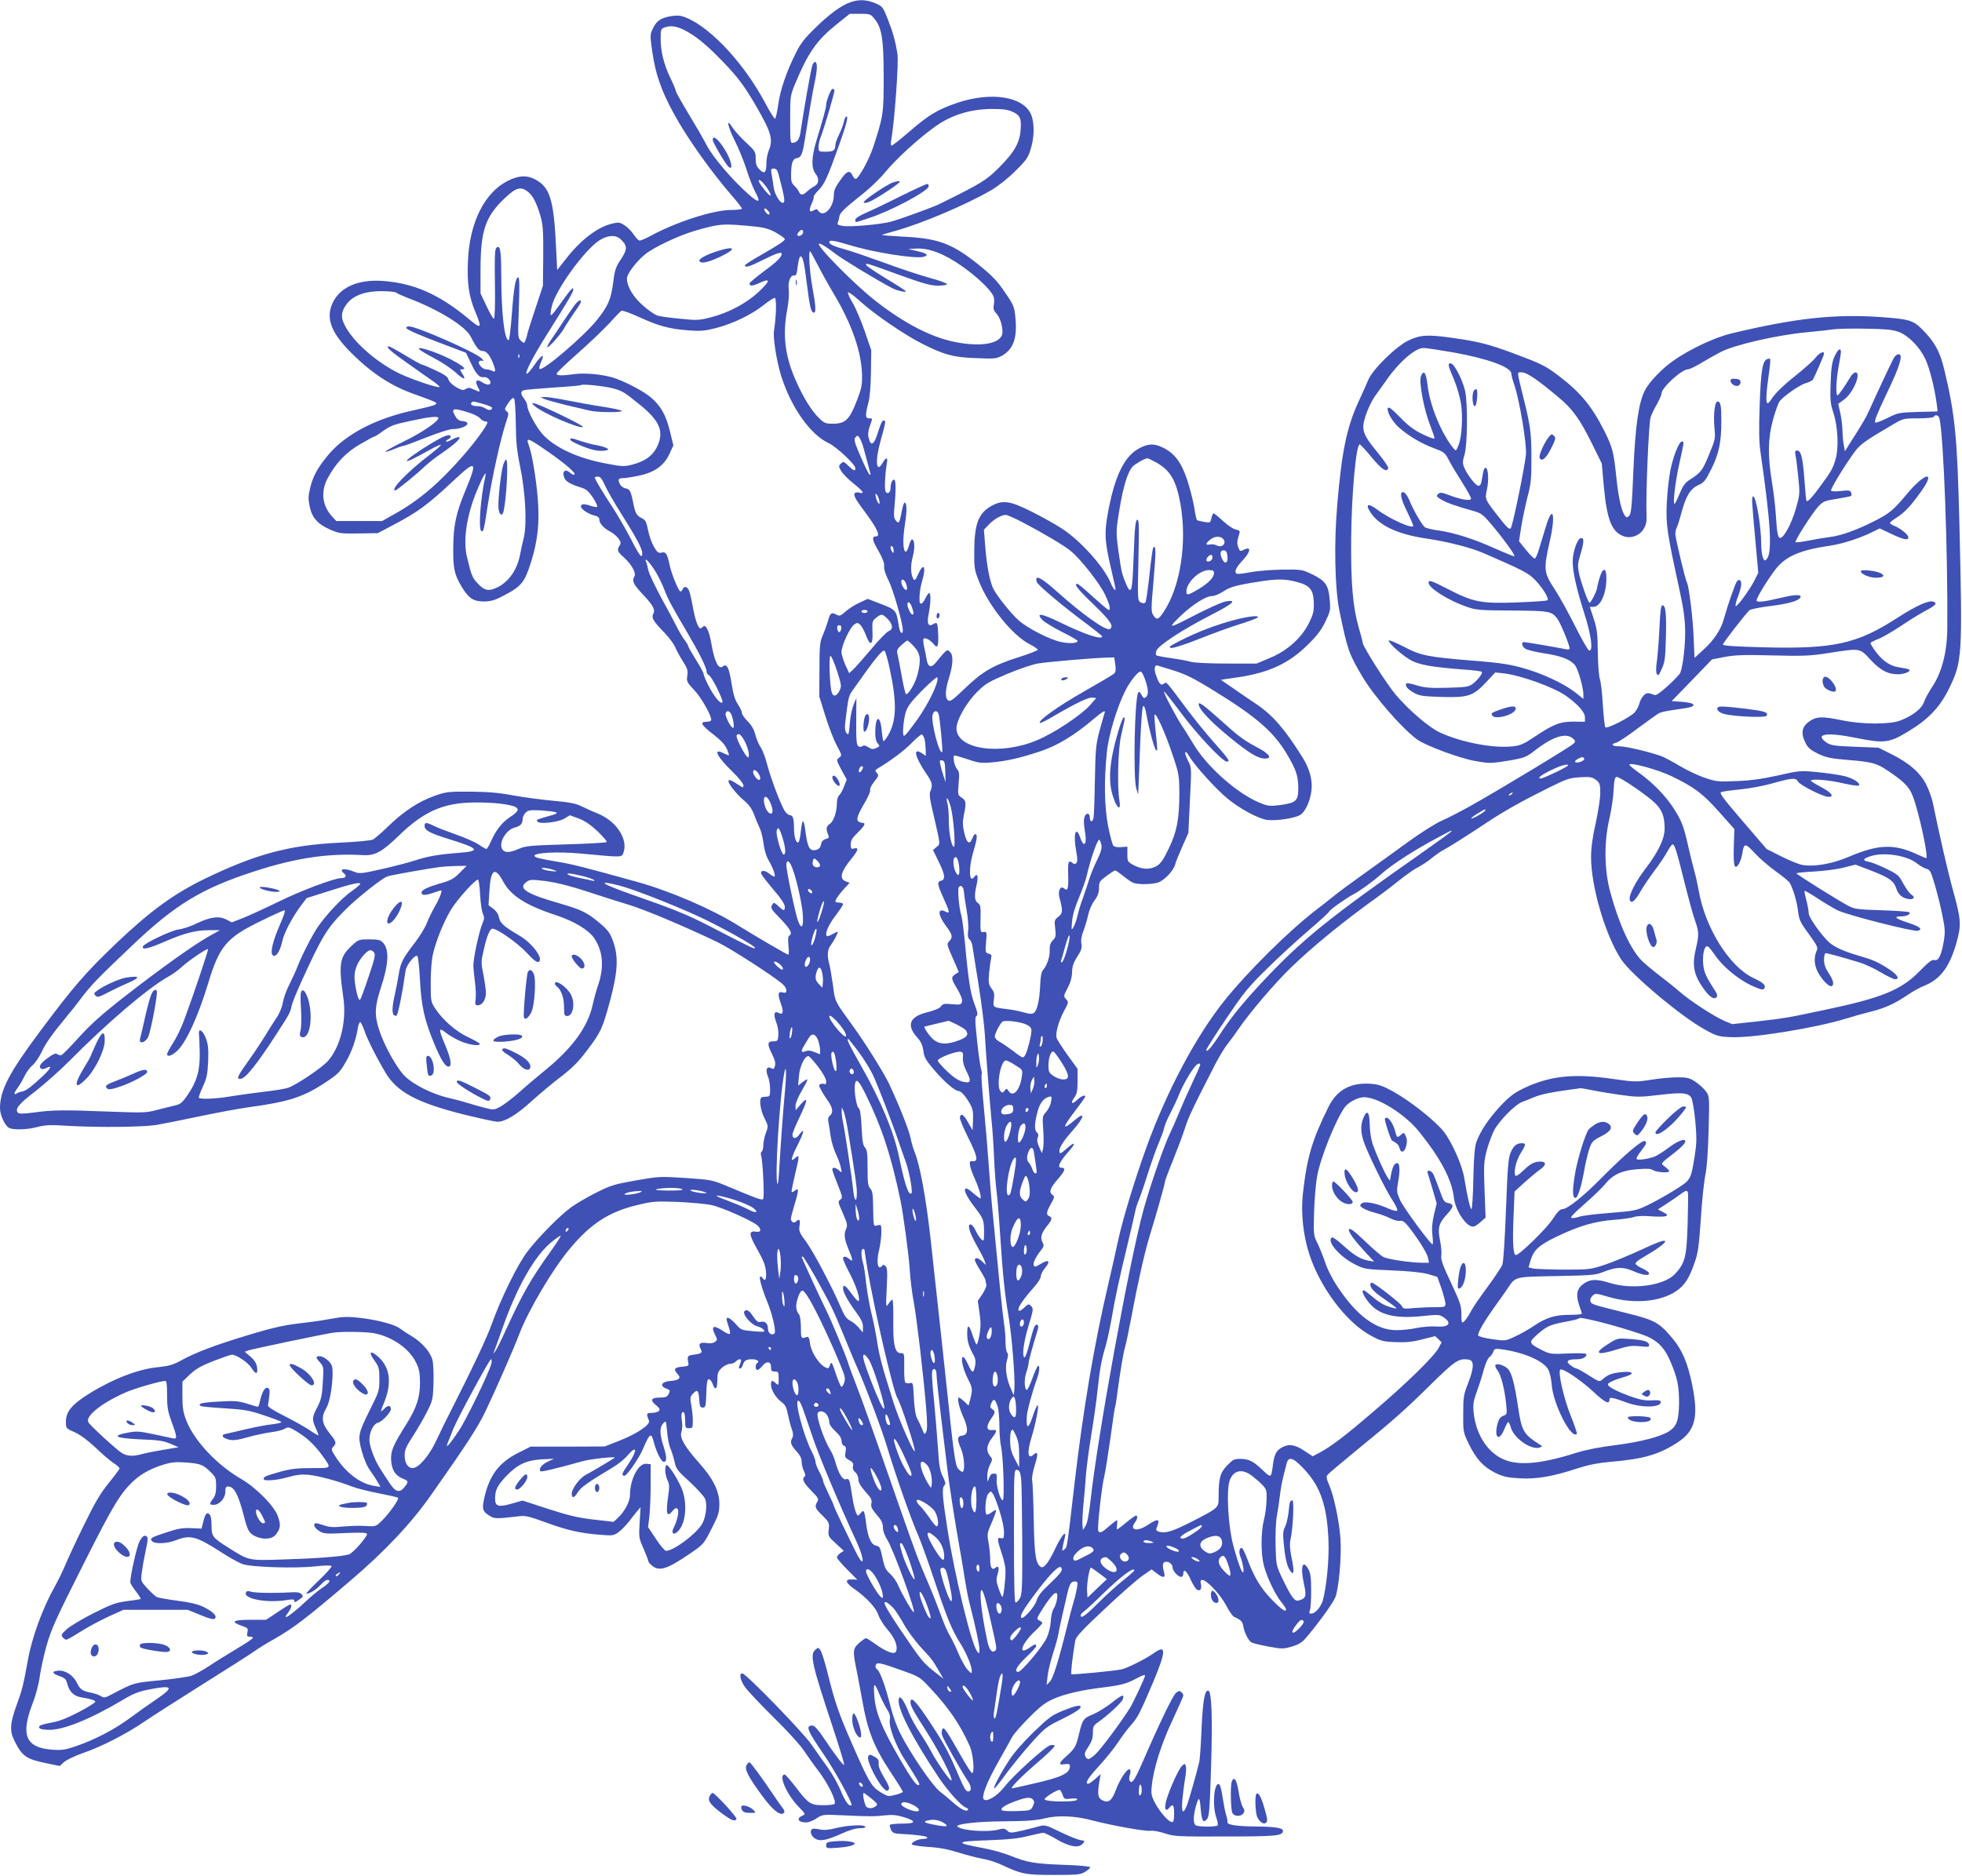 <?xml version="1.0" standalone="no"?>
<!DOCTYPE svg PUBLIC "-//W3C//DTD SVG 20010904//EN"
 "http://www.w3.org/TR/2001/REC-SVG-20010904/DTD/svg10.dtd">
<svg version="1.0" xmlns="http://www.w3.org/2000/svg"
 width="1280pt" height="1224pt" viewBox="0 0 1280 1224"
 preserveAspectRatio="xMidYMid meet">
<g transform="translate(0,1224) scale(0.1,-0.1)"
fill="#3f51b5" stroke="none">
<path d="M5547 12225 c-59 -21 -134 -75 -228 -167 -66 -64 -95 -100 -124 -158
-65 -129 -105 -247 -118 -344 -7 -50 -17 -91 -21 -91 -5 0 -35 48 -66 107
-135 251 -343 477 -504 549 -39 17 -59 20 -99 15 -71 -10 -102 -29 -126 -79
-21 -44 -21 -46 -5 -158 21 -145 59 -253 142 -404 86 -158 245 -382 395 -553
26 -30 47 -59 47 -64 0 -4 -31 -8 -68 -8 -117 0 -358 -77 -531 -171 -30 -16
-60 -29 -68 -29 -7 0 -25 18 -39 40 -15 22 -42 49 -61 61 -30 19 -38 20 -83 9
-91 -22 -202 -106 -295 -226 l-60 -76 -7 143 c-15 319 -40 399 -140 450 -53
27 -105 24 -175 -11 -151 -76 -249 -270 -260 -520 -7 -148 6 -234 48 -335 46
-111 40 -116 -48 -42 -191 158 -356 230 -559 244 -159 10 -276 -41 -324 -144
-46 -98 -11 -193 119 -323 138 -138 264 -220 422 -275 54 -19 109 -40 121 -46
19 -10 20 -12 4 -21 -9 -5 -68 -20 -131 -34 -251 -53 -449 -156 -564 -293 -69
-84 -98 -136 -117 -213 -13 -54 -14 -74 -4 -122 15 -73 51 -115 132 -151 59
-26 70 -28 188 -26 l125 2 104 55 c159 84 221 130 387 285 152 143 162 135 80
-63 -60 -143 -78 -227 -79 -368 -2 -139 7 -179 55 -259 46 -76 76 -96 146 -96
46 1 71 8 131 40 114 60 134 85 176 219 44 140 56 258 43 416 -9 119 -38 294
-58 344 -21 56 -9 52 136 -49 105 -74 171 -131 162 -141 -5 -4 -16 0 -26 9
-34 31 -57 13 -41 -30 9 -25 43 -44 108 -64 35 -10 50 -23 79 -66 19 -29 32
-56 28 -60 -3 -4 -21 -1 -39 5 -45 16 -67 15 -67 -3 0 -18 52 -52 92 -60 18
-4 28 -13 28 -25 0 -25 29 -57 69 -78 19 -9 44 -30 55 -45 17 -23 18 -31 8
-47 -18 -30 -15 -39 29 -78 49 -44 81 -102 68 -123 -18 -29 -8 -51 55 -118 69
-73 83 -100 67 -129 -12 -23 1 -46 75 -122 29 -30 60 -72 69 -93 8 -20 31 -62
50 -92 30 -47 34 -60 29 -94 -6 -37 -3 -43 44 -93 46 -48 112 -164 112 -195 0
-8 -13 -13 -30 -13 -47 0 -36 -21 42 -81 48 -37 77 -67 89 -94 10 -22 16 -41
14 -43 -2 -2 -17 4 -35 13 -72 37 -43 -23 58 -120 39 -38 72 -78 72 -89 0 -17
-2 -17 -22 -4 -56 36 -68 42 -74 35 -11 -11 45 -84 97 -128 35 -29 53 -55 69
-95 11 -31 28 -70 36 -87 9 -17 20 -62 25 -100 6 -45 18 -86 35 -114 29 -50
47 -103 35 -103 -5 0 -20 9 -35 21 -31 25 -62 19 -47 -8 5 -10 41 -56 80 -102
45 -52 71 -92 71 -107 0 -31 -7 -30 -42 3 -24 23 -30 25 -38 13 -16 -24 -13
-29 55 -99 63 -66 77 -93 54 -107 -8 -4 -9 -26 -5 -65 3 -33 3 -59 -1 -59 -8
0 -220 124 -331 193 -168 105 -439 222 -655 282 -345 96 -426 116 -510 130
-131 22 -158 29 -160 40 -4 21 154 29 303 15 278 -26 266 -26 278 8 30 87 -48
205 -168 253 -30 12 -77 33 -105 47 -39 19 -78 27 -190 37 -77 7 -194 23 -260
35 -89 17 -160 23 -275 24 -145 1 -160 -1 -234 -27 -103 -36 -202 -101 -301
-197 -44 -43 -90 -82 -101 -88 -12 -7 -111 -16 -220 -21 -329 -16 -547 -75
-879 -236 -203 -99 -354 -209 -577 -421 -197 -188 -277 -280 -490 -565 -208
-278 -268 -392 -268 -511 0 -45 32 -113 59 -128 29 -15 119 -12 186 6 50 13
84 15 205 7 196 -11 479 -8 570 6 41 7 167 32 280 56 113 24 260 51 325 60
263 36 355 66 505 166 76 51 90 65 127 131 40 70 64 139 78 221 3 20 10 37 15
37 4 0 16 -24 26 -52 18 -56 83 -184 141 -281 74 -123 204 -192 498 -267 110
-27 214 -50 230 -50 51 0 124 44 225 136 52 47 138 119 191 159 71 55 114 97
166 167 93 122 104 146 153 328 51 189 56 289 19 389 -19 53 -32 71 -86 117
-83 70 -118 87 -266 130 -212 61 -267 96 -216 136 20 17 33 19 89 13 93 -9
176 -29 330 -79 74 -25 189 -61 255 -81 112 -35 354 -137 574 -242 86 -41 376
-228 428 -276 13 -11 23 -29 23 -40 0 -15 -5 -18 -25 -13 -30 8 -33 -10 -10
-75 19 -53 14 -74 -15 -59 -30 16 -36 -9 -15 -63 9 -24 15 -61 13 -83 -3 -36
-5 -39 -32 -39 -40 0 -42 -17 -11 -80 19 -37 26 -61 21 -79 -6 -23 -9 -25 -26
-16 -28 15 -38 -13 -20 -54 7 -17 14 -53 14 -81 1 -43 -2 -50 -19 -51 -11 -1
-26 -2 -32 -3 -23 -2 -15 -80 14 -137 26 -52 26 -53 10 -96 -9 -24 -17 -60
-17 -80 0 -20 -5 -40 -11 -43 -6 -4 -7 -14 -4 -24 11 -26 23 -275 14 -285 -9
-10 -37 1 -224 79 -110 46 -111 46 -282 58 -169 11 -176 10 -325 -16 -137 -24
-164 -32 -257 -79 -57 -28 -131 -72 -165 -96 -76 -56 -216 -198 -285 -289 -63
-82 -172 -303 -230 -466 -36 -101 -129 -296 -284 -602 -20 -38 -56 -113 -81
-166 -46 -99 -115 -179 -154 -179 -31 0 -52 33 -52 81 0 38 9 59 55 129 30 47
72 119 92 160 36 71 38 81 41 186 2 61 -1 129 -7 150 -14 53 -69 115 -134 154
-29 17 -64 40 -78 51 -33 26 -149 57 -267 70 -75 8 -108 7 -170 -5 -42 -8
-120 -20 -172 -26 -149 -17 -197 -27 -387 -84 -209 -63 -343 -114 -432 -164
-51 -28 -79 -36 -145 -43 -129 -11 -295 -75 -454 -173 -112 -70 -152 -117
-152 -183 0 -44 0 -44 57 -69 37 -17 85 -52 135 -99 42 -41 95 -86 117 -101
23 -14 41 -31 41 -36 0 -5 -32 -48 -71 -96 -55 -68 -90 -128 -163 -277 -51
-104 -105 -221 -121 -260 -16 -38 -46 -99 -66 -135 -82 -146 -151 -335 -178
-488 -28 -155 -37 -192 -71 -284 -45 -124 -49 -173 -15 -239 49 -99 76 -118
207 -145 l88 -18 27 25 c16 14 71 41 123 59 121 41 288 127 404 207 50 34 222
144 381 244 160 100 310 196 335 214 25 18 83 54 130 80 123 70 207 134 490
375 229 195 402 378 535 568 234 333 299 433 352 542 62 130 182 402 219 500
61 161 219 427 332 562 136 163 255 240 438 284 102 25 119 26 264 21 85 -4
186 -13 223 -21 69 -15 266 -103 299 -133 27 -24 23 -46 -7 -41 -52 10 -51
-16 5 -114 39 -69 54 -106 57 -145 5 -50 -5 -70 -22 -43 -3 6 -10 10 -15 10
-11 0 10 -78 43 -158 36 -87 62 -201 50 -213 -17 -17 -43 1 -43 31 0 34 -19
51 -47 44 -17 -5 -27 3 -49 35 -25 39 -43 49 -57 35 -17 -18 44 -90 84 -99 15
-4 34 -13 41 -22 12 -15 6 -16 -67 -10 -78 7 -81 8 -115 47 -33 37 -60 52 -60
31 0 -5 7 -27 14 -49 8 -23 11 -44 7 -47 -5 -2 -25 6 -45 20 -62 42 -80 32
-50 -27 15 -30 15 -32 -2 -45 -11 -8 -31 -11 -54 -7 -43 7 -56 -5 -40 -37 15
-26 9 -31 -43 -39 -43 -6 -45 -9 -36 -55 3 -17 -2 -20 -36 -23 -54 -4 -64 -16
-37 -45 29 -30 15 -44 -48 -49 -53 -4 -68 -32 -26 -48 29 -11 30 -13 16 -41
-8 -14 -21 -19 -55 -19 -57 0 -66 -16 -26 -49 25 -21 29 -29 19 -39 -6 -6 -27
-12 -46 -12 -35 0 -37 -4 -18 -51 11 -25 -78 -85 -192 -130 l-97 -38 -241 -1
-242 0 -80 -40 c-129 -65 -192 -150 -225 -306 -13 -62 -7 -78 35 -104 34 -22
41 -22 198 -4 37 5 68 -3 169 -40 139 -51 225 -71 354 -81 80 -7 90 -6 120 15
17 12 48 43 67 67 19 25 45 57 57 72 l22 26 -6 -100 c-6 -97 -5 -103 26 -172
17 -39 31 -76 31 -81 0 -6 12 -20 27 -31 45 -36 97 -20 243 80 93 64 90 60
150 179 36 69 43 92 43 144 1 84 -40 167 -135 273 -94 106 -126 163 -112 200
5 16 7 46 3 68 -7 43 -2 68 12 59 5 -3 9 -27 9 -55 0 -46 2 -49 25 -49 23 0
25 3 25 49 0 26 -5 72 -10 101 -9 49 -8 56 12 77 28 29 36 21 40 -42 3 -42 6
-50 23 -50 18 0 20 8 23 93 2 70 6 92 16 92 8 0 19 -14 25 -30 16 -47 31 -36
31 23 0 45 4 57 28 80 16 15 40 27 54 27 14 0 31 7 38 15 7 8 19 15 26 15 10
0 11 -6 4 -26 -12 -31 -12 -34 -1 -34 5 0 13 10 17 23 9 29 22 37 61 37 33 0
51 -14 33 -25 -14 -8 -13 -45 1 -45 6 0 20 11 31 25 28 36 58 33 58 -5 0 -25
4 -30 25 -30 23 0 25 -4 25 -47 0 -44 -1 -45 -18 -30 -26 23 -32 21 -32 -9 0
-34 33 -88 70 -114 22 -16 31 -33 40 -78 6 -31 17 -74 25 -96 10 -26 11 -44 5
-57 -17 -30 -12 -47 25 -88 25 -27 35 -48 35 -70 0 -18 7 -45 15 -61 9 -18 11
-31 5 -35 -21 -13 -8 -41 42 -92 47 -47 51 -56 40 -73 -19 -31 -15 -43 34 -90
43 -43 45 -47 41 -90 -5 -44 -4 -46 46 -92 l52 -48 -23 -15 c-12 -9 -22 -21
-22 -28 0 -6 30 -42 66 -78 l67 -67 -34 1 c-50 3 -44 -21 16 -63 80 -56 142
-124 156 -170 7 -22 34 -65 60 -95 47 -54 68 -107 55 -141 -9 -24 -62 -5 -140
51 -26 19 -52 35 -57 35 -4 0 -24 -14 -44 -31 -40 -36 -42 -52 -21 -156 8 -37
26 -135 41 -216 34 -199 76 -305 182 -466 46 -69 83 -129 83 -133 0 -8 -66
-28 -92 -28 -9 0 -38 14 -63 31 -52 35 -72 71 -183 325 -79 180 -108 265 -152
444 -17 69 -38 136 -46 148 -15 23 -16 23 -36 5 -35 -32 -21 -94 114 -501 44
-134 78 -245 75 -248 -6 -6 -56 60 -136 179 -34 51 -58 77 -71 77 -47 0 -34
-31 75 -190 74 -108 189 -319 180 -329 -14 -13 -39 20 -69 91 -17 43 -56 112
-86 154 -30 41 -78 110 -107 151 -54 79 -427 463 -450 463 -23 0 -14 -46 19
-91 17 -24 102 -114 188 -199 87 -85 173 -180 192 -210 20 -30 65 -94 101
-141 62 -83 114 -190 102 -210 -4 -5 -37 -9 -74 -9 -83 0 -97 9 -182 121 -33
43 -64 79 -70 79 -43 0 13 -130 91 -210 47 -48 47 -48 23 -59 -40 -18 -24 -45
28 -43 15 0 45 12 66 26 39 26 41 26 174 20 176 -8 203 -8 274 0 45 5 75 2
119 -11 87 -27 84 -43 -8 -43 -41 0 -77 -4 -80 -8 -3 -4 1 -19 7 -33 10 -20
21 -24 62 -26 103 -5 175 -15 175 -24 0 -5 -12 -9 -27 -9 -33 0 -76 -21 -75
-35 1 -5 48 -13 104 -17 73 -4 132 -15 202 -37 54 -17 125 -35 158 -41 33 -5
90 -23 127 -41 124 -58 151 -64 336 -64 152 0 174 2 204 20 19 11 33 25 33 30
-1 6 -72 13 -174 16 -190 7 -235 15 -348 60 -41 17 -120 39 -175 49 -189 35
-185 44 25 51 140 5 205 12 268 28 46 11 90 21 98 21 9 0 47 -19 85 -41 84
-50 145 -61 172 -31 17 19 17 19 -16 25 -19 3 -78 27 -131 53 -94 46 -99 47
-139 36 -23 -7 -75 -20 -114 -29 -69 -15 -74 -15 -92 1 -16 15 -25 16 -58 7
-68 -19 -238 -7 -266 19 -19 17 127 34 308 35 144 1 207 6 260 19 85 22 202
17 315 -14 122 -32 343 -72 375 -67 17 3 59 -5 95 -17 61 -20 85 -21 395 -20
335 0 375 4 375 38 0 17 -52 26 -170 27 -129 1 -196 11 -192 28 1 7 -2 29 -9
48 -6 19 -16 71 -23 116 -6 46 -16 82 -24 85 -32 10 -44 -141 -17 -218 8 -23
12 -46 9 -51 -7 -12 -125 -11 -143 0 -17 11 -17 59 0 121 19 70 26 67 32 -11
7 -82 16 -98 41 -70 15 17 18 58 27 342 10 320 4 489 -17 496 -24 8 -36 -58
-45 -244 -4 -105 -11 -204 -15 -220 -17 -72 -68 -252 -81 -285 -25 -63 -37
-47 -29 40 4 42 12 105 18 138 6 34 8 70 4 80 -6 17 -8 17 -27 -2 -25 -26 -97
-191 -105 -244 -7 -42 4 -52 26 -25 22 27 30 16 30 -40 0 -39 -4 -55 -13 -55
-22 0 -74 58 -108 118 -28 52 -30 63 -25 117 11 113 63 278 136 431 38 82 70
154 70 160 0 6 -6 17 -14 23 -10 9 -18 7 -34 -6 -20 -17 -106 -194 -214 -443
-55 -127 -73 -154 -87 -131 -6 8 -5 25 0 39 6 16 6 29 0 35 -13 13 -64 -60
-91 -133 -26 -71 -48 -87 -88 -68 -30 15 -34 41 -19 127 l8 44 -36 -32 c-20
-17 -40 -31 -45 -31 -25 0 -4 35 69 115 43 47 101 118 127 158 26 40 65 91 86
114 41 46 58 80 144 283 83 199 83 241 1 182 -54 -38 -173 -98 -212 -106 -50
-10 -317 -36 -325 -31 -6 4 7 113 25 220 4 24 47 70 191 205 102 96 213 194
247 217 l60 42 32 -25 c43 -33 59 -32 50 3 -13 48 -11 67 8 71 22 5 47 -15 47
-37 0 -22 36 -61 55 -61 8 0 15 9 15 20 0 36 21 21 46 -34 13 -30 31 -59 39
-66 22 -18 37 -2 30 31 -5 22 -3 29 9 29 28 0 117 -94 154 -164 20 -38 44 -73
52 -76 46 -21 55 -30 61 -61 6 -39 31 -91 51 -105 7 -6 57 -18 110 -28 91 -17
100 -17 155 -1 39 11 67 27 85 48 69 78 181 230 198 270 24 53 43 267 35 387
-8 112 -41 271 -71 343 -21 49 -23 61 -12 74 7 9 90 79 183 155 244 199 321
267 493 437 157 154 179 168 243 159 37 -5 36 -53 -2 -151 -30 -76 -33 -91
-33 -202 -1 -118 0 -121 35 -195 49 -100 96 -152 172 -190 53 -26 79 -32 162
-37 111 -6 216 12 389 69 62 20 125 32 205 39 212 18 310 46 432 124 118 76
142 165 99 377 -30 146 -65 229 -131 307 -85 101 -114 117 -296 162 -228 57
-230 58 -237 76 -4 10 1 24 12 36 19 19 21 19 110 -7 163 -47 334 -31 438 39
56 39 83 81 120 187 22 61 28 107 40 283 7 116 21 244 29 285 11 49 18 152 22
296 6 221 5 221 -18 253 -13 18 -44 45 -68 62 -39 25 -53 29 -117 29 -40 0
-118 -7 -173 -16 -96 -15 -106 -15 -253 6 -250 36 -405 20 -574 -60 -65 -31
-94 -53 -155 -117 -76 -82 -130 -161 -157 -235 -11 -32 -17 -95 -20 -241 -2
-108 -8 -197 -12 -197 -9 0 -28 86 -48 207 -14 83 -82 235 -135 301 -55 69
-218 198 -326 258 -73 40 -96 48 -153 52 -127 8 -216 -41 -270 -149 -108 -218
-141 -329 -168 -568 -14 -124 2 -274 42 -396 72 -220 242 -444 400 -530 67
-36 81 -40 163 -43 69 -3 109 1 174 18 l84 21 21 -20 21 -21 -20 -37 c-30 -55
-207 -229 -421 -411 -193 -166 -277 -229 -356 -272 l-44 -23 -55 36 c-60 41
-104 47 -149 20 -34 -20 -46 -44 -55 -109 -12 -91 -11 -91 -70 -35 -61 58 -89
71 -147 71 -36 0 -47 -6 -83 -44 -45 -46 -55 -83 -55 -208 0 -68 1 -67 -174
-157 -124 -63 -169 -78 -212 -67 -19 5 -24 11 -19 24 26 62 13 67 -55 22 -70
-47 -125 -37 -85 16 16 21 19 44 6 44 -5 0 -33 -20 -63 -45 -30 -25 -57 -45
-60 -45 -2 0 -3 13 0 30 2 16 2 30 -1 30 -3 0 -27 -18 -52 -40 -48 -42 -60
-47 -70 -30 -8 13 22 290 40 360 7 30 25 143 40 250 14 106 28 197 30 200 2 4
9 42 14 86 18 138 40 268 51 304 6 19 24 105 40 190 42 225 86 421 119 530 44
143 101 345 101 358 0 7 24 72 54 144 29 73 64 166 77 207 21 68 51 132 198
418 27 51 63 111 83 135 19 24 50 66 68 93 73 107 233 295 341 400 147 142
346 305 584 475 34 25 94 71 132 102 38 30 89 66 113 78 25 13 65 39 90 60 25
20 60 45 78 54 35 18 160 97 289 183 104 69 223 136 392 220 123 61 140 67
210 71 67 4 79 1 104 -18 24 -19 27 -28 27 -85 0 -35 -14 -125 -30 -198 -21
-93 -30 -161 -30 -222 0 -191 94 -510 196 -665 65 -99 391 -373 544 -457 78
-44 91 -47 170 -51 145 -7 557 60 760 123 41 13 112 33 157 44 89 22 156 52
242 111 31 21 76 46 101 56 106 41 168 121 213 279 34 121 32 150 -23 350 -33
119 -86 351 -130 565 -6 30 -25 84 -43 120 -39 77 -112 142 -232 201 l-80 40
-153 6 c-134 5 -158 9 -185 27 -84 57 0 70 196 30 179 -36 212 -32 333 41 131
78 207 157 266 275 90 182 92 208 71 1085 -14 567 -28 708 -99 1005 -28 117
-63 180 -144 261 -59 59 -86 67 -270 80 -304 21 -558 -7 -975 -107 -109 -26
-274 -104 -380 -179 -75 -53 -156 -138 -184 -193 -41 -81 -62 -228 -75 -524
-9 -227 -14 -281 -27 -293 -13 -13 -18 -14 -26 -3 -24 29 -44 118 -58 252 -17
167 -25 196 -77 301 -84 167 -158 255 -301 364 -88 66 -111 77 -295 146 -160
59 -230 77 -396 100 -159 23 -210 20 -286 -16 -81 -38 -235 -189 -264 -259
-10 -25 -40 -92 -67 -150 -73 -162 -105 -316 -134 -654 -23 -256 -17 -558 14
-705 52 -253 62 -279 149 -426 76 -128 253 -332 355 -409 53 -40 275 -123 381
-142 91 -16 102 -16 203 0 115 19 129 24 183 66 117 92 203 120 249 83 19 -15
20 -21 9 -34 -14 -17 -485 -302 -676 -409 -63 -35 -146 -78 -185 -95 -40 -17
-138 -79 -222 -140 -82 -60 -213 -154 -290 -209 -77 -55 -161 -117 -188 -139
-26 -21 -80 -64 -121 -95 -177 -136 -445 -401 -598 -592 -185 -231 -376 -590
-508 -955 -77 -213 -155 -469 -186 -612 -13 -61 -41 -187 -63 -280 -94 -401
-165 -824 -221 -1305 -50 -430 -47 -413 -67 -429 -14 -13 -15 -11 -10 16 3 17
9 42 13 58 14 58 -17 24 -60 -65 -45 -96 -76 -135 -96 -123 -33 21 -42 78 -46
308 -2 126 -7 240 -10 254 -4 15 3 55 16 99 25 78 22 98 -8 71 -38 -34 -43 16
-11 118 26 86 49 205 39 205 -5 0 -18 -29 -30 -65 -31 -94 -46 -96 -41 -5 2
34 37 163 67 245 16 45 19 89 5 81 -5 -3 -21 -40 -36 -81 -15 -41 -31 -75 -35
-75 -17 0 -20 69 -5 112 8 23 15 51 15 60 0 15 22 96 60 220 9 31 -2 45 -19
25 -6 -8 -21 -57 -34 -111 -13 -53 -28 -96 -33 -94 -18 6 -7 96 26 206 32 105
33 113 17 129 -16 16 -18 15 -45 -10 -29 -28 -45 -27 -35 1 9 24 51 80 100
134 24 26 43 57 43 69 0 11 11 34 25 51 43 51 28 64 -31 27 -29 -17 -35 -18
-40 -6 -6 16 13 55 48 99 19 24 20 31 9 52 -16 29 -7 60 30 106 33 39 36 55
14 64 -21 8 -19 27 11 80 25 44 25 48 9 60 -24 17 -13 46 41 107 43 49 48 69
18 69 -30 0 -12 40 54 113 45 52 33 59 -20 11 -34 -30 -44 -35 -46 -22 -5 25
20 66 87 142 77 87 84 127 13 67 -85 -72 -84 -52 3 61 36 47 65 88 65 92 0 14
-26 4 -52 -21 -35 -33 -47 -24 -19 15 17 25 21 45 21 109 l0 78 -65 90 c-36
50 -68 100 -72 113 -8 32 13 107 49 175 30 55 30 58 13 77 -17 19 -17 22 10
72 19 36 28 69 29 104 1 38 9 62 34 101 27 42 32 58 27 85 -4 23 0 51 15 88
11 30 25 77 30 104 6 26 23 67 40 89 22 30 30 52 30 83 0 39 4 45 49 78 27 20
52 36 56 36 5 0 26 -15 49 -33 23 -19 51 -39 63 -45 27 -15 115 -15 165 -2 41
12 105 78 115 120 3 14 24 66 46 115 l40 90 10 214 c11 213 11 213 -12 256
-29 55 -23 82 7 31 38 -65 181 -222 255 -281 77 -62 183 -120 245 -134 52 -11
189 8 226 32 33 22 64 90 72 161 8 66 -13 141 -58 213 -117 187 -196 277 -300
347 -29 20 -75 51 -103 70 -27 20 -68 47 -90 62 l-40 28 116 17 c198 30 327
90 447 208 62 60 91 97 118 153 33 69 35 77 29 143 -8 96 -26 123 -110 165
-70 34 -70 34 -200 33 -71 -1 -165 -9 -209 -17 -43 -9 -83 -13 -87 -10 -19 11
-7 39 36 85 58 62 60 99 4 69 -16 -9 -21 -7 -30 17 -10 27 -9 41 6 90 6 18 2
22 -24 28 -17 3 -54 29 -83 56 -29 27 -56 49 -61 49 -4 0 -10 -14 -14 -31 -6
-30 -7 -31 -46 -25 -22 4 -43 9 -47 11 -4 3 -13 40 -19 84 -7 43 -28 126 -47
183 -39 114 -82 171 -159 208 -59 29 -102 25 -164 -12 -94 -57 -155 -193 -197
-438 -19 -111 -15 -171 21 -325 14 -60 27 -120 30 -132 9 -39 -9 -25 -29 23
-43 105 -198 277 -317 354 -44 29 -134 79 -200 112 -140 70 -187 77 -260 37
-85 -47 -112 -116 -113 -294 -1 -114 1 -124 33 -204 65 -160 218 -349 329
-405 28 -14 52 -31 52 -36 0 -5 -58 -28 -129 -50 -163 -52 -233 -93 -348 -204
-78 -75 -95 -87 -108 -76 -21 17 -19 66 6 146 27 86 30 148 7 170 -15 15 -18
15 -40 -7 -12 -13 -35 -40 -49 -58 -32 -43 -55 -37 -64 16 -3 21 -10 57 -16
81 -5 24 -7 47 -4 53 8 12 45 -7 67 -35 24 -30 31 -15 29 61 -3 79 -6 86 -31
71 -34 -22 -45 2 -31 68 13 67 15 134 3 134 -5 0 -16 -16 -25 -35 -18 -38 -36
-46 -38 -17 -2 40 4 88 17 131 28 93 10 125 -26 44 -16 -36 -23 -44 -30 -33
-19 30 -21 88 -5 148 15 59 12 112 -6 112 -4 0 -13 -18 -19 -40 -6 -22 -15
-40 -20 -40 -19 0 -22 77 -7 174 15 94 14 146 -2 146 -4 0 -13 -28 -19 -61
-13 -73 -19 -80 -39 -54 -12 16 -13 35 -7 95 9 92 9 159 0 168 -11 10 -26 -19
-26 -50 0 -31 -18 -47 -32 -27 -9 13 -4 118 8 187 8 40 -6 41 -28 1 -42 -73
-50 13 -14 141 33 119 35 129 26 135 -12 8 -22 -11 -45 -85 -23 -73 -44 -84
-57 -31 -7 23 -5 46 6 79 20 56 20 52 -4 52 -25 0 -26 21 -5 101 10 38 16 111
17 202 l2 142 -43 125 c-24 69 -59 151 -78 183 -19 31 -33 62 -31 69 2 6 40
-22 83 -61 90 -82 292 -220 405 -276 142 -71 201 -87 347 -92 121 -5 134 -4
170 16 75 43 101 116 87 252 -6 67 -11 79 -69 163 -50 74 -82 107 -171 179
-174 139 -262 172 -497 183 -75 4 -136 9 -133 11 2 2 42 14 89 27 171 47 464
172 622 264 48 28 111 78 160 127 72 71 83 87 100 145 24 77 24 170 2 222 -50
119 -262 152 -485 76 -127 -44 -184 -78 -313 -190 -56 -48 -106 -88 -112 -88
-5 0 -7 15 -3 33 22 125 50 509 41 566 -14 84 -30 141 -62 223 -33 84 -36 87
-83 107 -56 24 -108 26 -163 6z m155 -104 c51 -59 63 -134 63 -381 0 -242 -2
-258 -69 -462 -26 -78 -91 -198 -112 -205 -6 -2 -16 8 -22 22 -18 38 -37 31
-81 -32 -31 -43 -41 -66 -41 -95 0 -85 -71 -155 -103 -101 -6 10 -12 10 -27 1
-29 -18 -35 -3 -16 40 10 21 16 42 15 48 -2 5 13 25 32 44 37 37 59 85 132
290 50 141 63 190 49 190 -5 0 -12 -14 -16 -32 -3 -17 -17 -55 -31 -84 -14
-29 -25 -59 -25 -68 0 -37 -12 -46 -61 -46 -48 0 -49 1 -49 29 0 16 5 42 11
58 25 61 97 308 93 315 -3 5 -9 8 -13 8 -10 0 -41 -79 -41 -104 0 -18 -20 -91
-66 -242 -30 -101 -32 -172 -3 -208 25 -32 22 -67 -9 -82 -12 -6 -33 -21 -46
-33 -27 -26 -44 -27 -53 -3 -4 9 -17 27 -30 39 -19 18 -23 32 -22 75 1 76 11
102 37 106 28 4 38 26 52 117 30 188 50 307 64 373 18 85 20 128 6 137 -6 3
-15 -6 -20 -20 -9 -23 -57 -298 -76 -427 -7 -54 -20 -75 -49 -80 -19 -3 -20 3
-20 152 0 151 1 157 31 230 87 208 140 285 274 393 l84 67 67 0 c62 0 69 -2
91 -29z m-1238 -77 c73 -37 141 -92 243 -197 108 -111 151 -169 232 -310 93
-162 106 -209 76 -280 -8 -20 -15 -56 -15 -79 0 -65 -12 -77 -44 -45 -21 21
-26 36 -26 72 0 44 -3 50 -65 107 -36 34 -75 77 -87 97 -43 68 -31 6 15 -86
25 -48 59 -133 77 -188 17 -55 43 -121 57 -147 40 -73 24 -77 -48 -12 -107 96
-226 236 -268 315 -21 41 -75 134 -120 208 -44 73 -81 139 -81 145 0 6 -16 45
-36 86 -43 90 -64 174 -64 258 0 56 2 64 23 72 39 15 77 11 131 -16z m2143
-534 c49 -22 58 -44 51 -123 -7 -81 -43 -143 -138 -238 -87 -87 -110 -101
-392 -241 -44 -21 -241 -93 -313 -114 -65 -18 -269 -37 -318 -28 -31 5 -37 9
-31 22 4 10 9 29 11 44 4 19 36 51 122 119 72 56 141 122 181 171 66 80 205
208 314 287 107 79 234 119 376 120 73 0 105 -4 137 -19z m-1528 -407 c37
-140 43 -175 34 -184 -17 -17 -60 50 -66 101 -3 25 -9 62 -13 83 -6 33 -4 37
14 37 16 0 24 -9 31 -37z m-68 -100 c12 -19 19 -36 16 -39 -7 -7 -77 80 -77
96 0 18 35 -15 61 -57z m-1567 -14 c32 -25 57 -73 82 -159 16 -55 19 -95 18
-260 l-2 -195 -51 -154 c-28 -84 -51 -157 -51 -161 0 -5 -5 -21 -10 -36 -10
-26 -11 -26 -31 -8 -21 18 -21 24 -14 217 5 137 4 197 -4 197 -17 0 -29 -66
-42 -242 -7 -93 -16 -168 -20 -168 -29 0 -48 173 -49 435 0 153 -8 191 -32
167 -10 -10 -12 -64 -9 -238 2 -139 -1 -224 -7 -224 -5 0 -27 37 -48 83 l-39
82 0 155 c0 258 32 351 167 475 66 62 97 69 142 34z m1564 -121 c7 -7 12 -16
12 -20 0 -15 -15 -8 -28 12 -13 22 -3 27 16 8z m-77 -107 c59 -6 90 -16 133
-40 31 -18 56 -36 56 -41 0 -12 -36 -35 -157 -105 -57 -32 -103 -62 -103 -67
0 -17 33 -7 120 37 82 41 120 54 120 39 0 -21 -33 -54 -116 -114 -51 -39 -94
-74 -94 -79 0 -20 18 -19 68 4 72 33 68 12 -11 -62 -78 -72 -194 -134 -307
-163 -79 -21 -93 -21 -202 -10 -64 6 -131 15 -147 20 -17 5 -60 34 -95 65 -66
58 -106 126 -106 178 0 29 60 109 117 156 53 45 224 126 330 156 159 46 180
48 394 26z m309 -36 c0 -16 -27 -32 -37 -21 -7 7 16 36 28 36 5 0 9 -7 9 -15z
m-1191 -46 c45 -42 45 -65 3 -129 -34 -50 -41 -70 -51 -149 -14 -112 -33 -157
-104 -246 -84 -106 -349 -333 -376 -323 -6 2 -2 21 9 46 27 59 5 50 -43 -19
-21 -30 -42 -56 -48 -57 -23 -8 35 106 127 252 150 239 174 279 174 300 0 13
-16 -2 -47 -45 -26 -35 -57 -79 -71 -97 -13 -18 -26 -31 -29 -28 -3 3 0 29 7
58 25 106 209 362 308 428 55 36 108 40 141 9z m1496 -39 c153 -47 424 -90
480 -76 38 10 23 23 -43 38 l-57 13 51 3 c84 5 185 -34 300 -115 96 -68 179
-146 203 -191 7 -13 9 -37 5 -58 -5 -28 -2 -40 15 -58 24 -26 41 -76 41 -123
0 -74 -132 -101 -313 -64 -153 31 -327 121 -512 265 -144 112 -403 376 -370
376 13 0 52 -25 105 -66 45 -35 276 -175 370 -224 30 -16 90 -30 90 -21 0 3
-58 41 -130 84 -71 43 -130 83 -130 89 0 13 -4 14 220 -67 146 -53 198 -68
245 -69 33 0 61 4 63 9 2 6 -47 24 -110 41 -62 17 -196 61 -298 99 -102 37
-215 76 -252 86 -75 20 -108 35 -108 49 0 16 33 11 135 -20z m-214 -122 c23
-46 71 -132 106 -191 121 -202 184 -384 187 -537 1 -65 -4 -88 -37 -172 -46
-118 -73 -143 -154 -143 -46 0 -56 4 -88 35 -53 51 -108 142 -159 260 -66 155
-81 288 -50 451 9 47 13 102 10 128 -7 52 11 98 36 93 12 -2 17 11 22 58 4 32
11 62 16 65 16 10 26 -31 45 -185 18 -145 27 -180 45 -180 15 0 12 45 -10 165
-18 99 -27 235 -15 235 3 0 23 -37 46 -82z m-2745 -188 c5 -5 38 -20 74 -34
197 -74 375 -183 410 -251 37 -73 55 -95 76 -95 26 0 47 -23 68 -74 22 -53 21
-70 -3 -56 -11 5 -28 10 -39 10 -24 0 -56 35 -47 50 4 6 14 9 24 5 10 -4 6 3
-9 18 -42 40 -421 207 -471 207 -10 0 -19 -4 -19 -9 0 -11 80 -46 253 -111
l137 -52 35 -73 c32 -69 54 -91 83 -86 18 3 42 -18 42 -35 0 -19 -25 -18 -55
2 -34 22 -49 10 -30 -26 21 -40 20 -42 -21 -23 -29 14 -39 15 -55 5 -17 -11
-27 -9 -64 12 -25 15 -45 35 -49 49 -4 18 -26 33 -84 60 -43 20 -82 37 -87 37
-6 0 -55 27 -109 60 -55 33 -104 60 -109 60 -25 0 12 -34 124 -112 68 -48 144
-102 168 -118 24 -17 41 -33 39 -35 -9 -9 -180 48 -263 88 -136 66 -278 186
-341 288 -37 61 -42 95 -20 137 39 75 117 111 242 112 49 0 94 -4 100 -10z
m2476 -121 c-2 -46 -8 -102 -12 -124 -9 -42 16 -202 47 -300 64 -204 191 -382
308 -436 48 -21 175 -140 175 -163 0 -23 -10 -20 -46 15 -29 28 -32 29 -48 14
-16 -16 -15 -19 2 -49 10 -17 45 -53 78 -79 67 -54 78 -71 41 -62 -14 4 -28 2
-31 -4 -9 -14 6 -41 70 -126 77 -104 100 -155 70 -155 -30 0 -27 -23 14 -93
28 -50 40 -81 38 -102 -2 -19 9 -54 30 -95 29 -58 92 -278 92 -322 0 -33 -19
-18 -25 20 -19 117 -14 111 -147 162 l-57 22 -54 -25 c-29 -13 -70 -39 -90
-57 -34 -30 -40 -32 -62 -20 -31 17 -40 9 -55 -47 -8 -27 -23 -68 -34 -93 -17
-39 -20 -68 -20 -220 l-1 -175 39 -125 c21 -69 54 -155 74 -192 35 -66 36 -68
17 -82 -20 -15 -19 -16 14 -79 l35 -64 -18 -46 c-9 -25 -24 -51 -32 -57 -7 -7
-14 -28 -14 -47 0 -61 -21 -123 -47 -140 -24 -16 -26 -33 -8 -75 5 -13 1 -19
-18 -23 -17 -5 -27 -16 -31 -36 -4 -20 -13 -30 -32 -35 -40 -10 -55 13 -68
112 -13 98 -21 100 -32 6 -3 -34 -10 -65 -15 -68 -15 -9 -29 34 -29 90 0 62
-7 86 -25 86 -6 0 -19 8 -29 19 -23 25 -93 207 -121 312 -12 48 -32 99 -44
115 -11 16 -26 52 -33 79 -9 35 -25 63 -50 88 -21 21 -38 45 -38 55 0 10 -12
35 -26 56 -19 28 -30 64 -41 134 -16 103 -31 134 -56 114 -29 -25 -56 29 -77
153 -14 80 -36 123 -53 106 -6 -6 -15 -11 -19 -11 -13 0 -34 60 -47 135 -7 39
-17 85 -23 103 -10 33 -34 43 -44 17 -4 -8 -10 -15 -14 -15 -12 0 -58 111 -71
171 -16 77 -25 90 -53 83 -20 -5 -28 1 -50 38 -14 24 -31 73 -38 108 -11 55
-17 67 -40 78 -32 15 -43 32 -53 82 -19 96 -24 107 -53 113 -17 3 -33 16 -39
30 -14 29 -8 37 24 37 13 0 58 7 101 16 102 21 165 66 200 143 l25 55 -23 94
c-26 105 -59 163 -123 218 -45 38 -144 92 -230 124 -67 25 -197 39 -267 29
-87 -12 -122 -11 -118 4 2 8 64 67 138 132 74 66 166 153 204 194 37 42 74 79
80 83 7 4 61 -16 120 -43 125 -57 195 -76 321 -85 75 -6 104 -3 175 15 112 29
230 86 310 149 36 29 70 50 75 48 6 -2 9 -37 7 -87z m7323 -134 c65 -24 138
-98 176 -178 28 -61 60 -188 74 -292 l6 -50 -128 -3 c-124 -4 -130 -5 -200
-40 -40 -20 -75 -33 -79 -29 -8 8 10 53 79 198 84 174 107 254 70 247 -10 -2
-23 -14 -30 -28 -19 -36 -116 -243 -152 -324 -28 -63 -48 -97 -137 -236 l-28
-45 -7 40 c-5 22 -8 65 -9 95 0 30 -7 82 -14 115 -8 33 -14 60 -13 60 1 1 18
13 38 28 60 43 115 177 74 177 -8 0 -22 -12 -31 -27 -43 -71 -80 -123 -86
-123 -13 0 -9 104 7 187 8 43 15 86 15 96 0 32 -21 17 -42 -30 -16 -36 -22
-74 -25 -172 -4 -110 -2 -134 17 -191 30 -92 37 -229 16 -304 -19 -65 -27 -79
-102 -181 -51 -70 -81 -102 -88 -94 -3 2 -9 65 -14 139 -11 146 -22 190 -48
190 -13 0 -15 -6 -10 -32 4 -18 12 -82 18 -143 11 -107 10 -113 -16 -205 -28
-97 -78 -190 -102 -190 -15 0 -21 30 -29 155 -3 50 -14 144 -25 210 -28 169
-26 284 6 403 15 53 33 106 41 119 23 34 133 112 175 123 20 6 41 16 45 23 12
19 73 159 73 169 0 20 -32 5 -57 -28 -15 -19 -77 -74 -136 -121 -65 -51 -121
-105 -141 -135 -30 -43 -35 -47 -40 -30 -4 11 -2 58 4 104 25 194 25 180 4
176 -35 -6 -46 -70 -54 -303 -6 -164 -4 -243 6 -310 66 -454 78 -655 39 -694
-12 -13 -15 -11 -25 13 -5 15 -10 54 -10 86 0 113 -33 310 -52 310 -12 0 -10
-25 17 -321 l16 -177 -24 -48 c-33 -65 -119 -182 -124 -168 -2 7 5 36 17 65
21 58 26 94 11 103 -5 3 -13 0 -19 -7 -11 -13 -62 -160 -86 -247 -20 -71 -63
-136 -134 -201 l-57 -52 -6 139 c-5 124 -31 334 -44 354 -10 16 -75 290 -75
315 0 15 4 34 10 44 5 10 19 54 30 97 29 107 58 155 109 178 37 16 47 28 85
104 50 100 66 176 66 315 0 103 -5 127 -25 127 -18 0 -28 -84 -20 -172 7 -70
5 -77 -36 -176 -42 -103 -53 -117 -129 -165 -26 -17 -42 -39 -60 -84 -14 -34
-29 -65 -34 -70 -15 -14 3 145 31 267 31 139 30 134 18 139 -17 7 -55 -83 -76
-180 -11 -52 -22 -152 -25 -224 -6 -141 1 -187 82 -560 28 -130 37 -195 38
-275 1 -94 -15 -228 -32 -271 -4 -9 -40 -47 -80 -84 -53 -47 -78 -65 -90 -60
-39 16 -51 16 -70 -5 -12 -13 -24 -36 -27 -52 -4 -15 -17 -41 -30 -56 -25 -30
-180 -110 -192 -98 -4 4 -11 69 -16 144 -4 75 -13 153 -20 172 -6 19 -12 98
-13 175 -1 120 -5 151 -27 218 l-25 77 23 0 c46 0 85 85 85 187 0 72 -23 73
-45 1 -8 -28 -15 -56 -15 -60 0 -22 -44 -108 -51 -101 -13 13 -57 139 -69 197
-8 43 -7 61 10 116 25 83 26 113 3 108 -23 -4 -52 -88 -53 -151 0 -68 25 -180
76 -340 46 -143 60 -252 30 -241 -7 3 -49 76 -92 162 -43 86 -102 192 -130
235 -73 110 -75 130 -34 312 41 176 21 252 -25 98 -15 -48 -35 -115 -45 -148
-10 -33 -22 -60 -28 -60 -5 0 -31 25 -56 56 l-46 57 15 98 c9 54 28 142 41
194 22 81 25 117 25 247 0 163 -6 213 -51 393 -46 188 -45 170 -11 170 32 0
102 -48 237 -161 95 -79 142 -145 225 -314 l59 -120 14 -156 c20 -214 53 -293
131 -319 48 -16 104 6 129 50 15 25 20 48 18 90 -6 114 14 596 26 635 5 17 23
56 41 86 17 31 31 63 31 72 0 37 132 157 172 157 11 0 52 20 91 44 40 24 96
55 125 70 92 47 364 109 552 127 69 7 150 15 180 20 30 4 127 6 215 4 124 -2
171 -6 210 -20z m-2902 -135 c227 -41 377 -96 377 -139 0 -10 9 -44 20 -75 34
-100 82 -390 75 -454 -12 -102 -87 -467 -99 -479 -9 -10 -25 5 -72 65 -98 125
-97 123 -84 184 14 62 10 140 -7 145 -7 3 -14 -11 -18 -34 -12 -73 -15 -83
-30 -83 -17 0 -71 69 -92 118 -12 29 -12 40 2 87 19 65 21 338 3 415 -16 70
-69 174 -91 178 -24 5 -22 -11 18 -103 19 -44 39 -114 46 -155 14 -90 6 -224
-16 -276 -16 -39 -16 -39 -34 -18 -78 96 -154 281 -168 413 -9 80 -26 101 -43
55 -14 -37 20 -219 61 -321 16 -42 29 -79 27 -84 -2 -5 -37 8 -78 28 -56 27
-94 56 -147 111 -54 55 -74 70 -79 59 -8 -23 30 -89 73 -127 62 -55 149 -106
226 -134 69 -26 74 -29 101 -82 16 -31 56 -96 88 -147 32 -50 57 -96 55 -102
-5 -15 -61 -6 -135 21 -58 22 -67 23 -80 10 -13 -13 -11 -17 19 -35 34 -21
101 -45 211 -75 49 -14 64 -24 110 -79 81 -94 170 -217 157 -217 -7 0 -66 24
-133 54 -136 61 -259 100 -365 115 -40 5 -78 15 -86 21 -19 16 -76 114 -100
175 -12 28 -28 51 -38 53 -28 6 -21 -37 23 -127 22 -45 40 -87 40 -92 0 -25
-157 46 -237 107 -61 46 -80 32 -36 -28 58 -82 179 -136 363 -163 135 -20 288
-59 370 -95 263 -114 295 -131 340 -180 49 -53 87 -116 76 -127 -3 -4 -92 -10
-197 -14 -232 -9 -287 1 -451 86 -113 58 -128 63 -128 42 0 -34 132 -117 250
-157 59 -21 85 -23 295 -24 244 -2 256 -4 294 -52 20 -25 81 -172 81 -195 0
-7 -10 -9 -27 -5 -48 10 -257 46 -270 46 -21 0 -15 -29 10 -44 12 -8 68 -21
125 -30 105 -16 163 -38 195 -74 21 -22 57 -148 57 -194 l0 -29 -42 34 c-66
54 -183 113 -298 151 -120 39 -186 50 -395 66 -279 23 -327 32 -437 90 -54 28
-98 46 -98 40 0 -20 99 -106 153 -133 56 -27 139 -41 335 -56 62 -4 115 -11
119 -15 9 -8 -26 -54 -61 -80 -24 -18 -45 -21 -164 -24 -114 -3 -147 0 -200
16 -34 11 -64 16 -67 12 -10 -16 7 -37 48 -60 37 -21 58 -24 183 -28 173 -5
206 6 292 99 l57 61 56 -6 c110 -13 320 -88 403 -145 76 -53 126 -108 126
-141 l0 -30 -72 1 c-88 1 -134 -17 -255 -98 -70 -47 -94 -58 -141 -63 -128
-15 -335 25 -476 89 -72 33 -202 144 -289 246 -59 69 -217 318 -217 341 0 7
-12 52 -26 100 -38 132 -52 292 -49 584 3 296 32 610 56 610 4 0 40 -38 79
-86 67 -80 97 -99 107 -68 2 6 -30 53 -71 103 -99 120 -107 148 -75 244 13 39
39 92 56 117 18 25 55 77 82 115 79 113 183 203 236 204 17 1 105 -13 198 -29z
m-6096 -32 c-3 -8 -6 -5 -6 6 -1 11 2 17 5 13 3 -3 4 -12 1 -19z m611 -202
c62 -17 73 -23 174 -105 135 -109 163 -179 113 -280 -30 -58 -79 -92 -164
-114 -49 -12 -64 -12 -171 9 -181 34 -330 103 -409 189 -43 47 -101 155 -101
188 0 11 -9 30 -20 44 -25 32 -25 50 -2 57 9 3 96 10 192 17 96 6 177 13 180
16 8 9 151 -6 208 -21z m-633 -228 c1 -121 7 -180 28 -281 35 -169 46 -376 24
-467 -9 -36 -21 -89 -26 -118 -19 -91 -71 -166 -142 -203 -59 -29 -86 -25
-130 21 -38 40 -44 55 -73 178 -26 108 -1 271 66 432 40 96 65 138 54 90 -31
-138 -46 -343 -26 -355 14 -9 16 0 44 180 28 179 83 426 116 525 20 59 20 65
5 76 -15 11 -14 16 11 54 18 27 31 37 37 31 6 -6 11 -78 12 -163z m-213 126
c32 -9 58 -20 58 -25 0 -17 -21 -19 -42 -5 -12 9 -37 16 -55 16 -31 0 -49 11
-36 24 9 8 9 8 75 -10z m-101 -54 c35 -10 72 -28 81 -40 10 -11 25 -20 33 -20
8 0 15 -3 15 -6 0 -19 -80 -129 -164 -224 -152 -174 -285 -287 -440 -373 l-83
-47 -149 0 -150 0 -26 28 c-65 69 -77 163 -32 248 52 99 120 171 211 224 47
27 88 50 92 50 5 0 26 13 47 28 62 45 74 50 199 77 121 26 175 31 175 17 0
-22 -109 -96 -224 -152 -70 -34 -125 -65 -122 -67 3 -3 28 4 55 16 27 11 55
21 61 21 7 0 74 25 150 55 76 30 153 55 172 55 79 0 136 45 66 52 -23 2 -36
11 -48 33 -29 51 -15 55 81 25z m9602 -42 c27 -110 55 -869 51 -1368 -1 -154
-35 -286 -97 -380 -24 -36 -49 -82 -56 -103 -14 -42 -74 -88 -154 -119 -69
-26 -248 -26 -381 2 -124 25 -160 25 -202 -1 -59 -36 -69 -81 -34 -149 15 -30
33 -45 82 -69 54 -25 82 -31 193 -40 159 -13 188 -21 262 -71 105 -70 140
-106 163 -168 40 -106 104 -402 86 -402 -2 0 -32 13 -68 29 -143 65 -246 61
-434 -19 -107 -46 -222 -67 -301 -55 -24 3 -87 29 -141 56 l-97 49 -157 183
c-124 144 -153 183 -140 188 10 4 67 12 127 18 61 6 151 23 200 37 135 38 161
41 175 14 13 -24 164 -100 199 -100 41 0 20 28 -50 65 -39 20 -68 39 -65 42
11 12 118 3 208 -18 54 -12 101 -19 105 -15 14 14 -34 46 -92 61 -33 8 -112
20 -175 26 -113 11 -118 11 -260 -21 -103 -23 -182 -34 -271 -37 -117 -5 -132
-4 -205 21 -44 14 -117 49 -164 77 -47 28 -103 58 -125 66 -80 28 -228 63
-271 63 -48 0 -59 14 -19 24 14 4 78 46 142 95 65 48 127 93 138 98 11 6 58
16 105 22 106 15 122 20 117 34 -2 7 -33 14 -72 17 l-69 5 132 136 131 136 83
16 c68 13 126 15 313 10 204 -5 246 -3 367 16 206 32 200 33 270 -43 65 -70
113 -96 181 -96 46 0 95 24 67 33 -8 3 -32 8 -53 11 -62 8 -109 38 -154 96
-23 30 -41 59 -40 64 2 4 24 16 50 26 27 10 92 48 145 83 53 36 126 81 161
100 70 36 83 52 53 61 -30 10 -111 -27 -231 -104 -267 -173 -419 -206 -878
-194 -182 5 -263 10 -263 18 0 10 140 190 173 224 7 6 67 19 134 27 116 14
185 33 198 55 13 21 -28 22 -113 2 -125 -30 -172 -35 -172 -20 0 18 62 120
118 196 68 91 161 132 366 162 80 12 199 51 277 91 l42 21 76 -36 c83 -39 111
-44 111 -22 0 17 -53 60 -93 75 -15 6 -27 14 -27 18 0 5 19 20 43 35 54 35 92
75 161 172 98 137 25 124 -93 -17 -89 -107 -115 -129 -220 -181 -111 -56 -212
-92 -281 -100 -30 -4 -92 -14 -138 -23 -45 -9 -85 -14 -88 -11 -7 8 105 184
146 230 33 36 41 40 124 53 48 8 90 16 93 19 3 3 3 13 -1 22 -5 14 -16 16 -65
10 -33 -4 -62 -3 -65 2 -6 9 82 154 151 250 38 52 68 74 249 180 69 41 72 42
167 42 53 0 99 4 102 10 11 18 33 11 38 -12z m-7019 -193 c8 -27 19 -70 26
-95 6 -25 14 -54 17 -64 4 -12 2 -17 -4 -13 -6 4 -32 56 -58 117 -40 93 -46
112 -34 126 12 14 14 14 26 -2 7 -10 20 -41 27 -69z m1913 -95 c89 -51 127
-117 154 -268 45 -251 0 -542 -110 -706 -33 -50 -45 -54 -66 -22 -16 24 -16
39 1 230 16 187 16 231 -2 213 -4 -3 -15 -83 -25 -178 -10 -95 -22 -176 -27
-181 -6 -6 -18 -6 -30 1 -20 11 -21 16 -15 277 5 227 4 266 -8 262 -11 -4 -16
-47 -22 -209 -8 -214 -12 -249 -26 -249 -9 0 -34 54 -50 110 -6 19 -17 89 -26
155 -15 117 -14 124 9 265 24 145 53 239 84 274 18 19 80 55 97 55 6 1 33 -13
62 -29z m-3601 -146 c13 -30 62 -115 108 -188 96 -152 136 -227 136 -256 0
-40 -18 -18 -74 93 -32 61 -86 155 -120 207 -65 99 -116 184 -116 194 0 3 9 6
21 6 15 0 26 -14 45 -56z m1790 -99 c4 -21 3 -27 -4 -20 -6 6 -14 24 -18 40
-4 21 -3 27 4 20 6 -5 14 -23 18 -40z m931 -141 c146 -77 276 -154 319 -190
63 -51 189 -211 223 -284 30 -63 39 -100 24 -100 -5 0 -50 38 -102 85 -51 47
-97 85 -102 85 -26 0 2 -35 106 -135 110 -106 134 -142 105 -160 -23 -14 -178
95 -345 245 -105 94 -147 114 -131 62 7 -21 175 -162 328 -275 53 -40 97 -75
98 -79 1 -26 -111 11 -277 92 -122 59 -158 63 -112 14 13 -13 69 -48 126 -77
57 -28 103 -55 103 -59 0 -16 -51 -19 -105 -8 -77 16 -222 90 -283 145 -47 43
-136 153 -161 202 -22 44 -42 141 -52 262 l-10 124 33 35 c34 35 80 61 110 62
9 0 56 -21 105 -46z m1317 -116 c17 -27 -14 -54 -44 -38 -12 7 -33 10 -46 7
-32 -6 -30 7 3 33 31 24 71 23 87 -2z m-2154 -71 c0 -18 -2 -19 -10 -7 -13 20
-13 43 0 35 6 -3 10 -16 10 -28z m2178 -40 c4 -46 -20 -51 -38 -8 -14 34 -6
54 18 49 12 -2 18 -15 20 -41z m-98 -6 c0 -10 -9 -21 -20 -24 -22 -6 -27 12
-8 31 17 17 28 15 28 -7z m-3628 -100 c18 -31 42 -81 53 -111 23 -60 46 -104
149 -278 79 -135 126 -229 126 -255 0 -10 7 -20 15 -23 18 -7 96 -164 88 -177
-10 -16 -54 37 -89 105 -19 37 -34 73 -34 81 0 7 -22 48 -50 92 -27 44 -50 83
-50 89 0 5 -11 23 -24 40 -13 17 -36 56 -51 86 -15 30 -61 117 -103 193 -41
76 -78 155 -82 175 -4 20 -11 46 -15 57 -16 39 33 -15 67 -74z m3638 0 c0 -29
-34 -65 -100 -105 -71 -42 -80 -43 -80 -16 0 59 85 140 147 140 26 0 33 -4 33
-19z m-2007 -75 c5 -15 6 -30 2 -34 -9 -10 -35 28 -35 51 0 27 22 16 33 -17z
m2542 18 c90 -23 113 -50 116 -134 2 -55 -2 -75 -29 -131 -47 -98 -142 -185
-256 -232 l-88 -37 -197 0 c-116 0 -210 5 -231 11 -19 6 -77 17 -128 24 -51 7
-96 16 -99 19 -3 3 -3 16 1 29 8 32 173 140 355 233 145 74 176 102 100 90
-25 -4 -116 -45 -209 -93 -171 -89 -178 -88 -80 5 71 67 158 122 194 122 18 0
50 13 76 30 46 30 83 41 230 64 117 19 170 19 245 0z m-2506 -165 c13 -38 14
-49 3 -49 -10 0 -32 45 -32 65 0 26 18 16 29 -16z m-289 -29 c0 -5 -9 -10 -20
-10 -11 0 -20 5 -20 10 0 6 9 10 20 10 11 0 20 -4 20 -10z m131 -49 c35 -36
38 -68 6 -80 -13 -5 -65 -58 -114 -118 -50 -59 -103 -119 -117 -132 l-26 -24
-25 54 c-13 30 -25 68 -25 85 0 41 54 158 82 178 20 14 24 14 40 -1 10 -8 26
-39 37 -67 28 -76 47 -68 43 20 -3 68 -1 73 24 93 35 27 40 27 75 -8z m-303
-63 c-2 -13 -7 -23 -13 -23 -5 0 -11 10 -13 23 -2 15 2 22 13 22 11 0 15 -7
13 -22z m476 -118 c42 -46 46 -86 21 -185 -15 -55 -56 -125 -74 -125 -4 0 -17
53 -28 118 -12 64 -24 129 -28 144 -6 23 -2 33 25 58 18 16 36 30 40 30 4 0
24 -18 44 -40z m-158 -151 c46 -214 43 -334 -12 -427 -14 -24 -28 -41 -31 -39
-2 3 -8 36 -11 73 -11 106 -42 92 -42 -20 0 -32 6 -56 16 -67 15 -17 15 -19
-9 -30 -22 -10 -31 -9 -52 5 -18 12 -30 14 -39 7 -7 -6 -17 -6 -26 -1 -12 8
-15 38 -14 162 l1 153 -18 -43 c-10 -24 -22 -79 -25 -124 -6 -73 -9 -79 -21
-62 -10 13 -13 34 -9 64 20 170 22 178 49 216 152 216 196 269 209 256 5 -5
21 -61 34 -123z m-345 -8 c30 -94 30 -100 15 -130 -19 -36 -41 -40 -50 -8 -13
43 -20 237 -8 237 6 0 25 -44 43 -99z m1815 43 c5 -33 3 -49 -7 -59 -8 -8 -98
-61 -200 -119 -165 -94 -299 -189 -285 -204 3 -2 36 13 73 35 157 92 243 134
269 131 l26 -3 -41 -47 c-58 -65 -235 -183 -347 -229 -241 -101 -524 -58 -524
78 0 54 65 169 135 238 53 53 75 66 195 117 74 31 164 62 200 68 63 11 358 36
452 39 l47 1 7 -46z m367 -35 c89 -27 139 -51 286 -142 266 -164 380 -263 465
-405 62 -105 75 -142 76 -223 0 -85 -13 -97 -115 -112 -70 -9 -80 -8 -133 13
-150 60 -352 240 -440 391 -22 36 -52 86 -69 110 -38 57 -125 221 -119 226 2
3 50 -58 107 -134 108 -146 275 -323 303 -323 24 0 14 15 -89 131 -49 55 -126
151 -172 212 -137 184 -133 179 -148 167 -20 -16 -31 -6 -50 45 -19 48 -14 81
10 71 9 -3 48 -15 88 -27z m-172 -65 c22 -61 23 -98 5 -113 -12 -10 -17 -7
-29 15 -9 18 -17 23 -21 15 -24 -37 -34 -557 -13 -626 l12 -40 3 60 c1 33 6
160 11 283 5 123 13 228 18 233 7 7 15 -12 23 -58 16 -89 50 -216 61 -227 12
-13 11 1 -2 124 -6 56 -9 104 -6 107 11 10 70 -123 115 -257 44 -130 45 -139
46 -255 0 -170 -16 -252 -69 -362 -33 -69 -52 -98 -77 -113 -44 -26 -95 -25
-149 3 -43 23 -44 25 -44 73 l0 49 -41 -3 c-24 -2 -45 2 -51 10 -6 7 -21 65
-34 128 -24 128 -27 291 -8 480 11 112 65 292 120 402 32 64 86 131 102 125 6
-2 19 -25 28 -53z m-1357 -11 c-13 -59 -85 -192 -151 -278 -63 -84 -68 -88
-71 -62 -2 15 1 57 7 93 8 51 18 76 47 112 39 50 154 161 167 162 4 0 5 -12 1
-27z m-1345 -211 c14 -27 24 -92 14 -92 -15 0 -55 79 -49 95 7 20 23 19 35 -3z
m1355 -4 c9 -36 28 -239 23 -245 -19 -19 -74 196 -63 242 8 31 32 32 40 3z
m1081 5 c-3 -10 -18 -61 -32 -113 -23 -86 -26 -117 -30 -320 -2 -124 -6 -235
-9 -247 -6 -31 -24 -29 -24 2 0 33 -28 33 -36 -1 -4 -14 -3 -44 1 -67 11 -67
11 -100 -1 -104 -7 -2 -18 15 -26 39 -29 86 -48 26 -27 -85 9 -50 9 -71 1 -79
-8 -8 -15 -8 -27 2 -24 20 -29 6 -26 -80 2 -90 -3 -107 -26 -88 -25 21 -43
-14 -31 -60 23 -86 22 -101 -7 -124 -26 -20 -27 -25 -21 -76 6 -48 4 -58 -16
-79 -16 -17 -21 -34 -20 -63 3 -41 -18 -102 -44 -131 -10 -11 -16 -44 -18
-100 -4 -94 -19 -161 -40 -178 -11 -9 -27 -9 -68 3 -29 8 -78 18 -108 21 -93
11 -93 11 -86 62 5 36 2 50 -16 73 -19 26 -20 37 -15 102 4 40 10 83 13 96 5
18 2 24 -16 29 -22 6 -22 9 -17 75 6 67 5 69 -16 66 -21 -3 -22 0 -20 86 2 79
0 91 -17 103 -23 16 -25 49 -8 122 12 55 5 77 -17 48 -32 -45 -37 56 -7 158
26 87 30 117 17 122 -6 2 -16 -11 -22 -28 -17 -45 -36 -32 -52 36 -11 47 -12
70 -3 115 17 81 15 96 -14 115 -26 17 -26 19 -20 92 6 62 4 78 -9 93 -20 22
-32 90 -17 90 7 0 46 -12 89 -26 67 -23 87 -25 153 -19 98 9 180 27 313 71
115 38 221 102 348 209 68 57 85 66 74 38z m-2355 -165 c27 -45 44 -108 32
-120 -11 -11 -85 129 -76 143 10 17 24 9 44 -23z m1181 1 c4 -13 7 -44 8 -68
l1 -43 -26 17 c-61 40 -46 -24 32 -138 36 -52 40 -72 24 -109 -9 -18 -4 -54
21 -158 45 -196 45 -187 18 -208 l-22 -19 36 -74 c42 -85 47 -118 17 -126 -28
-7 -25 -24 15 -113 41 -90 43 -105 16 -90 -55 29 -55 -17 -1 -90 44 -59 48
-75 23 -102 -18 -20 -19 -16 39 -147 l23 -54 -22 -14 c-30 -20 -29 -29 13 -98
23 -39 33 -67 30 -81 -5 -20 -10 -22 -65 -17 -50 5 -60 3 -72 -14 -9 -13 -41
-26 -87 -38 -118 -28 -141 -84 -68 -165 24 -27 35 -50 40 -87 5 -43 16 -61 72
-127 64 -75 135 -136 159 -136 16 0 47 -36 74 -85 18 -32 21 -53 19 -105 l-3
-65 -30 52 c-29 52 -47 62 -53 31 -2 -9 22 -66 52 -127 62 -122 70 -162 34
-158 -20 2 -23 -2 -20 -26 2 -15 16 -56 32 -90 29 -66 46 -127 35 -127 -4 0
-25 16 -47 35 -73 66 -70 13 5 -85 63 -82 66 -89 67 -164 0 -67 -1 -69 -19
-52 -10 9 -26 34 -36 56 -10 22 -25 40 -33 40 -23 0 -8 -52 42 -141 25 -43 48
-89 51 -101 l7 -23 -24 23 c-27 25 -48 29 -48 9 0 -7 16 -37 35 -67 19 -30 35
-60 35 -66 0 -7 2 -19 5 -26 3 -8 -8 -35 -25 -61 l-31 -46 11 -76 c9 -58 9
-93 0 -147 -7 -38 -16 -66 -20 -61 -4 4 -15 32 -25 60 -23 72 -35 75 -35 10 0
-51 11 -86 45 -146 8 -15 11 -37 8 -55 -11 -61 -19 -61 -47 -1 -16 36 -30 55
-36 49 -13 -13 5 -85 37 -147 28 -54 29 -65 12 -131 l-10 -38 -28 26 c-15 14
-31 26 -35 26 -14 0 1 -66 29 -128 34 -75 31 -116 -7 -120 -34 -4 -36 -22 -8
-87 20 -47 27 -139 11 -149 -4 -3 -17 5 -28 17 -21 23 -30 85 -78 547 -15 142
-46 428 -105 965 -29 258 -69 476 -103 557 -8 20 -21 62 -27 94 -11 52 -69
199 -136 344 -33 72 -157 271 -240 385 -121 167 -115 155 -130 267 -8 57 -19
119 -24 138 -15 53 -12 95 9 121 23 31 53 89 45 89 -3 0 -19 -8 -35 -17 -15
-9 -31 -14 -35 -11 -14 15 11 73 57 133 27 35 49 69 49 75 0 5 -11 10 -25 10
-14 0 -25 3 -25 8 0 12 29 53 63 89 l30 32 -26 10 c-44 17 -31 64 39 149 45
56 49 74 14 65 -17 -5 -20 0 -20 27 0 25 10 42 45 76 45 44 56 64 33 64 -7 0
-19 4 -27 9 -18 11 -5 47 47 134 18 32 31 64 29 72 -3 7 7 30 24 51 33 42 34
45 17 63 -11 11 -9 15 6 25 91 54 179 121 225 169 30 31 60 56 65 54 6 -2 13
-14 17 -28z m4304 -129 c8 -12 -42 -33 -57 -24 -6 4 -1 12 13 20 29 16 36 17
44 4z m-4168 -85 l2 -70 -13 40 c-8 22 -17 55 -21 74 -6 29 -5 32 12 29 15 -3
18 -14 20 -73z m4738 -30 c149 -72 205 -114 311 -234 l99 -111 -4 -119 c-3
-124 5 -152 33 -109 8 13 18 42 22 64 11 75 19 75 82 7 31 -34 93 -87 137
-119 44 -31 84 -64 90 -73 22 -37 47 -120 55 -183 7 -60 13 -74 70 -152 57
-79 62 -89 51 -112 -21 -47 -14 -107 20 -157 33 -50 67 -80 81 -71 15 10 8 39
-22 84 -21 32 -30 57 -30 88 0 24 5 42 11 42 11 0 100 -24 219 -60 36 -11 99
-40 140 -65 41 -24 83 -45 93 -45 33 0 17 28 -35 63 -77 50 -104 62 -203 91
-91 26 -155 55 -189 84 -49 43 -136 165 -136 191 0 15 -7 53 -15 85 -9 33 -14
61 -12 63 2 2 40 -20 83 -48 43 -29 104 -65 134 -80 64 -31 500 -142 524 -133
31 12 10 28 -67 53 -82 27 -97 41 -44 41 36 0 65 15 53 27 -4 4 -85 10 -179
13 -155 5 -176 7 -217 28 -66 35 -340 206 -340 213 0 3 53 9 118 12 64 4 151
15 192 26 l75 19 102 -39 c118 -46 147 -67 163 -113 13 -42 37 -64 77 -72 37
-7 52 10 23 28 -12 7 -35 40 -53 72 -29 55 -37 61 -111 97 -44 21 -94 42 -113
45 -43 8 -42 19 5 35 89 32 247 7 312 -48 17 -13 42 -28 57 -32 24 -6 30 -17
55 -102 15 -52 38 -141 49 -198 19 -91 20 -112 10 -173 -15 -91 -35 -131 -61
-123 -15 5 -38 -12 -97 -73 -120 -122 -246 -174 -618 -252 -250 -53 -257 -54
-447 -76 l-157 -17 -51 21 c-64 27 -229 134 -295 193 -27 24 -85 70 -127 102
-42 32 -95 76 -117 98 -73 73 -150 241 -206 449 -39 142 -41 324 -6 475 13 55
26 139 28 188 4 70 8 87 21 87 22 0 199 -121 249 -170 47 -46 63 -88 63 -168
0 -65 -42 -153 -126 -262 -62 -81 -107 -169 -102 -198 6 -33 32 -16 66 43 18
33 60 95 92 138 33 43 71 100 86 127 15 28 31 50 36 50 13 0 26 -40 78 -250
27 -107 58 -221 70 -252 24 -67 24 -92 5 -173 -28 -115 -16 -178 53 -272 38
-51 65 -68 81 -50 8 10 2 26 -24 64 -18 27 -41 67 -49 88 -29 69 -15 201 19
177 6 -4 29 -33 51 -65 51 -72 158 -158 242 -193 52 -23 65 -25 72 -14 13 20
-5 37 -69 67 -159 74 -318 329 -360 578 -7 39 -19 93 -27 120 -8 28 -26 101
-40 162 -30 134 -43 167 -99 254 -51 78 -134 163 -222 226 -35 25 -63 48 -63
53 0 19 189 -33 275 -75z m-675 70 c0 -8 -161 -85 -178 -85 -27 0 2 23 71 56
65 31 107 42 107 29z m-4600 -12 c0 -14 -19 -38 -25 -32 -8 8 5 39 16 39 5 0
9 -3 9 -7z m-670 -69 c0 -22 -18 -16 -36 11 -22 33 -7 56 18 26 10 -13 18 -29
18 -37z m4905 -104 c-3 -5 -12 -10 -18 -10 -7 0 -6 4 3 10 19 12 23 12 15 0z
m-4841 -54 c9 -19 16 -44 16 -56 0 -36 -33 -19 -48 25 -22 66 3 91 32 31z
m1179 -33 c18 -68 33 -268 19 -259 -17 10 -32 93 -32 173 0 43 -4 93 -9 111
-5 17 -6 32 -2 32 5 0 15 -26 24 -57z m-2878 13 c68 -15 69 -35 5 -76 -54 -35
-94 -86 -128 -162 -11 -27 -25 -48 -29 -48 -4 0 -27 13 -50 29 -22 15 -90 45
-150 66 -59 21 -125 46 -145 57 -47 23 -58 23 -58 -2 0 -28 34 -47 157 -85
198 -61 213 -79 71 -90 -135 -10 -210 -23 -291 -50 -40 -13 -136 -38 -215 -56
-127 -29 -147 -31 -175 -20 -70 29 -111 23 -72 -9 19 -16 10 -30 -18 -30 -46
0 -268 -84 -412 -155 -82 -40 -184 -87 -226 -104 l-77 -30 -36 19 c-49 24
-103 17 -191 -25 -38 -19 -92 -37 -119 -40 -51 -7 -227 -91 -234 -112 -7 -24
38 -13 142 32 129 56 202 75 290 75 l71 0 -77 -43 c-106 -61 -318 -213 -545
-390 -145 -113 -218 -178 -295 -263 -57 -63 -109 -116 -117 -119 -7 -3 -20 0
-27 6 -10 8 -25 3 -64 -26 -48 -35 -61 -57 -40 -70 5 -3 19 -1 31 5 42 23 32
-2 -22 -52 -72 -68 -111 -97 -135 -101 -10 -1 -25 -6 -32 -11 -24 -15 -23 0 3
35 14 19 34 54 46 79 12 25 35 56 52 69 16 14 42 52 58 85 25 56 73 123 166
235 20 23 61 75 91 115 69 91 107 130 330 342 284 271 458 377 802 488 267 87
480 119 705 106 81 -5 126 19 240 130 143 138 256 195 415 210 97 8 231 2 305
-14z m300 -46 c15 -6 7 -11 -40 -24 -86 -24 -87 -25 -79 -37 12 -19 137 -5
177 20 l35 21 57 -21 c40 -15 77 -40 124 -84 36 -35 63 -66 59 -70 -4 -4 -123
-11 -266 -15 -232 -7 -264 -10 -307 -29 -54 -24 -85 -27 -103 -9 -36 36 13
131 77 148 38 10 51 25 51 59 0 9 8 26 18 37 16 17 29 19 98 16 43 -3 88 -8
99 -12z m6065 12 c0 -5 -24 -21 -52 -37 -58 -31 -51 -15 9 21 46 27 43 26 43
16z m-4586 -175 c21 -66 24 -109 10 -114 -14 -5 -54 129 -47 156 8 30 18 19
37 -42z m4366 39 c0 -3 -87 -66 -192 -140 -609 -426 -785 -569 -1040 -841
-136 -146 -213 -241 -289 -360 -47 -72 -79 -107 -79 -86 0 6 58 98 130 204
115 171 145 207 267 327 76 75 198 187 271 249 72 62 132 117 132 121 0 10
116 92 163 116 37 19 127 84 177 129 70 63 212 155 375 242 86 46 85 45 85 39z
m-2285 -87 c5 -23 -1 -46 -28 -102 -20 -40 -43 -97 -52 -127 -9 -30 -27 -84
-40 -120 -14 -36 -29 -87 -35 -114 -6 -26 -17 -60 -26 -75 -14 -25 -15 -23
-10 37 4 41 19 94 46 156 21 51 44 115 50 142 21 96 68 234 81 234 4 0 10 -14
14 -31z m-927 -148 c5 -55 -7 -67 -26 -26 -13 29 -16 78 -5 88 13 14 26 -12
31 -62z m-908 12 c0 -18 -39 -17 -46 2 -4 8 -3 22 0 31 6 15 8 15 26 -1 11
-10 20 -24 20 -32z m-185 -8 c27 -62 65 -229 72 -306 7 -90 -7 -111 -31 -47
-18 49 -76 327 -76 363 0 36 19 31 35 -10z m-2165 -40 c-36 -37 -58 -49 -115
-66 -95 -27 -135 -46 -135 -64 0 -19 26 -19 80 0 23 8 45 15 47 15 11 0 -9
-53 -41 -107 -18 -32 -41 -80 -52 -108 -10 -27 -46 -86 -80 -130 -78 -102 -91
-127 -104 -210 -6 -37 -17 -95 -25 -129 -17 -73 -19 -122 -4 -131 6 -4 13 -5
16 -2 11 12 37 139 59 292 5 39 63 110 77 96 5 -5 13 -76 17 -158 9 -169 29
-259 91 -409 45 -109 73 -154 95 -154 24 0 16 50 -21 139 -46 109 -45 121 6
80 22 -17 66 -42 97 -55 56 -23 122 -32 122 -16 0 5 -33 23 -72 42 -80 36
-169 113 -218 188 -29 44 -30 48 -30 171 0 74 6 151 15 187 20 86 69 207 116
286 37 63 158 198 177 198 5 0 12 -44 14 -97 3 -54 11 -110 18 -125 11 -23 11
-34 -3 -65 -22 -53 -60 -229 -59 -277 1 -23 6 -71 11 -108 5 -37 7 -85 4 -107
-5 -37 -3 -41 15 -41 28 0 52 37 52 80 0 19 -7 72 -16 118 -16 78 -16 88 1
160 21 95 41 142 58 142 31 0 166 -95 223 -157 43 -47 66 -64 77 -60 39 15
-39 122 -125 172 -101 59 -126 82 -133 119 -4 21 -18 42 -37 56 l-31 23 6 94
c8 141 36 160 89 62 49 -93 149 -157 342 -220 124 -41 220 -99 256 -156 55
-86 62 -187 20 -308 -10 -29 -26 -87 -35 -128 -31 -138 -131 -276 -304 -417
-53 -43 -132 -110 -175 -149 -44 -39 -99 -80 -122 -93 -42 -22 -44 -22 -106
-6 -35 9 -83 23 -108 31 -25 8 -81 23 -125 33 -99 23 -219 81 -279 137 -53 48
-141 206 -173 308 -31 96 -28 152 11 271 52 157 57 252 14 297 -15 17 -31 21
-89 21 -67 0 -71 -1 -113 -40 -81 -75 -88 -118 -56 -340 22 -154 -19 -321
-101 -414 -37 -42 -205 -156 -259 -174 -18 -7 -92 -19 -164 -27 -72 -9 -169
-22 -216 -30 -86 -15 -192 -20 -202 -9 -4 3 8 35 25 72 26 57 31 81 35 167 3
80 0 110 -15 150 -20 53 -50 70 -45 25 2 -14 4 -68 5 -120 2 -116 -18 -186
-78 -274 -35 -51 -48 -62 -81 -69 -21 -5 -74 -18 -117 -29 -73 -20 -91 -20
-310 -12 -306 12 -373 11 -490 -5 -69 -9 -102 -10 -109 -3 -24 24 5 59 113
141 60 47 159 135 219 195 243 246 508 473 645 551 28 15 69 45 93 67 46 42
163 121 169 114 4 -4 -92 -291 -157 -466 -17 -47 -49 -112 -71 -146 -21 -33
-39 -66 -39 -72 0 -21 28 -13 63 18 59 52 137 221 204 440 74 246 120 301 345
410 79 39 148 70 154 70 7 0 -4 -36 -27 -87 -48 -110 -68 -189 -50 -206 19
-18 47 22 61 85 12 58 63 156 121 235 l39 52 138 44 c149 48 212 63 212 49 0
-4 -26 -27 -58 -49 -61 -43 -167 -155 -220 -234 -36 -53 -102 -182 -131 -256
-11 -29 -36 -83 -55 -121 -19 -37 -37 -89 -41 -116 -5 -28 -21 -68 -40 -96
-18 -27 -50 -77 -71 -112 -21 -35 -68 -107 -106 -160 -82 -116 -87 -128 -60
-128 33 0 107 93 244 305 77 119 83 130 91 173 4 18 30 83 58 145 144 316 171
360 300 488 76 75 229 196 266 210 22 8 263 51 348 62 17 2 61 5 100 6 l69 1
-44 -45z m625 13 c13 -5 2 -6 -30 -2 -27 3 -54 10 -60 16 -11 11 57 1 90 -14z
m173 -34 c37 -9 72 -21 77 -27 7 -6 3 -7 -10 -4 -11 3 -47 11 -80 17 -65 13
-104 29 -72 30 10 0 48 -7 85 -16z m244 -63 c107 -28 431 -157 584 -234 157
-79 308 -166 300 -174 -6 -6 -24 2 -296 143 -152 78 -229 109 -500 204 -204
71 -250 102 -88 61z m2246 -37 c1 -16 9 -71 18 -123 9 -52 14 -113 10 -136 -4
-31 -1 -46 9 -55 8 -7 17 -26 19 -44 3 -17 21 -130 40 -251 19 -121 38 -267
41 -325 6 -113 29 -403 44 -565 6 -55 13 -161 16 -235 3 -74 10 -169 15 -210
6 -41 17 -176 25 -300 18 -272 30 -384 56 -538 21 -129 42 -392 37 -462 l-4
-45 -17 38 c-31 66 -42 142 -28 189 9 29 9 44 2 51 -6 6 -11 38 -11 71 0 33
-4 87 -10 120 -5 34 -16 133 -25 221 -22 228 -24 249 -45 462 -11 105 -24 265
-30 355 -6 89 -20 255 -31 367 -11 112 -18 210 -15 217 3 8 1 25 -3 37 -5 13
-17 94 -26 181 -14 129 -15 160 -4 167 10 6 7 22 -13 76 -27 70 -40 152 -63
403 -8 80 -18 160 -24 178 -14 46 -25 168 -16 182 12 19 30 5 33 -26z m-990
-3 c3 -8 -1 -12 -9 -9 -7 2 -15 10 -17 17 -3 8 1 12 9 9 7 -2 15 -10 17 -17z
m61 -135 c-22 -73 -38 -86 -19 -16 16 60 30 94 35 88 3 -3 -4 -35 -16 -72z
m-40 -160 c-13 -54 -35 -77 -24 -25 10 47 25 83 31 77 3 -3 0 -26 -7 -52z
m1640 -91 c-12 -41 -26 -75 -32 -75 -5 0 -7 6 -4 13 3 8 16 52 28 98 15 52 25
75 27 61 2 -12 -7 -56 -19 -97z m-4519 -10 c11 -13 5 -40 -35 -158 -26 -78
-51 -146 -56 -151 -9 -11 -27 52 -35 125 -7 61 14 119 64 172 29 31 44 34 62
12z m2841 -68 c-11 -29 -31 -36 -31 -11 0 8 5 25 11 36 16 29 32 8 20 -25z
m-181 -22 c7 -8 10 -18 6 -22 -7 -7 -56 36 -56 49 0 11 33 -6 50 -27z m265
-49 c4 -18 5 -46 3 -62 l-3 -29 -22 23 c-25 24 -28 47 -13 87 12 33 27 25 35
-19z m92 -308 c39 -43 63 -79 63 -97 0 -19 -41 19 -81 73 -46 63 -34 79 18 24z
m786 -24 c29 -15 55 -32 59 -38 19 -28 7 -45 -47 -65 -77 -29 -126 -27 -165 5
-26 22 -67 82 -58 85 2 0 37 9 78 19 41 9 76 18 78 19 1 0 26 -11 55 -25z
m451 1 c42 -20 43 -28 20 -123 -16 -65 -29 -92 -43 -92 -4 0 -33 19 -63 43
-31 23 -70 50 -87 59 -17 9 -31 24 -31 33 0 22 37 92 52 99 23 10 115 -2 152
-19z m-1528 -61 c-4 -20 -10 -34 -13 -30 -3 3 -2 21 1 42 4 20 10 34 13 30 3
-3 2 -21 -1 -42z m170 -39 c7 -19 14 -48 14 -65 l0 -30 -35 14 c-25 11 -43 13
-60 6 -29 -11 -32 -1 -10 35 8 14 22 36 30 50 21 35 43 31 61 -10z m1466 -10
c-2 -19 -9 -35 -14 -35 -6 0 -7 7 -4 16 3 9 6 24 6 35 0 10 4 19 8 19 4 0 6
-16 4 -35z m-1202 -67 c34 -46 77 -114 95 -153 31 -65 125 -309 173 -450 11
-33 29 -85 41 -116 23 -64 47 -196 37 -206 -18 -18 -44 60 -81 239 -33 159
-118 365 -243 585 -83 147 -101 183 -88 183 3 0 32 -37 66 -82z m-145 -70 c4
-33 3 -58 -3 -58 -12 0 -36 105 -27 120 12 20 22 -2 30 -62z m827 31 c-2 -25
5 -54 23 -89 35 -68 29 -82 -26 -68 -29 8 -60 29 -100 67 -32 31 -60 62 -61
70 -3 15 113 61 147 58 17 -2 19 -8 17 -38z m646 -35 c51 -82 52 -110 5 -108
-17 1 -46 12 -62 24 -27 18 -31 28 -31 65 0 53 16 98 33 93 6 -3 31 -36 55
-74z m-157 -14 c-9 -23 -10 -23 -10 12 -1 20 2 45 7 55 6 14 8 12 10 -12 2
-17 -1 -42 -7 -55z m-1432 -13 c30 -40 51 -78 51 -93 0 -15 -4 -23 -10 -19 -6
4 -18 4 -26 1 -13 -5 -13 -10 2 -37 9 -18 29 -50 45 -72 32 -45 37 -78 13 -98
-11 -9 -14 -22 -9 -43 3 -17 10 -58 14 -91 5 -33 20 -85 35 -116 14 -30 29
-71 32 -90 7 -33 7 -34 -13 -16 -23 20 -43 22 -43 5 0 -7 16 -51 35 -98 30
-73 33 -87 20 -96 -20 -15 -20 -15 16 -96 26 -59 29 -75 20 -95 -17 -36 -13
-68 14 -133 30 -71 32 -89 7 -67 -22 20 -42 22 -42 4 0 -7 20 -52 45 -100 44
-83 72 -177 54 -177 -5 0 -25 23 -45 50 -37 52 -54 62 -54 32 0 -24 34 -86 86
-156 33 -45 44 -69 44 -95 l-1 -36 -27 32 c-15 17 -40 38 -57 46 -22 11 -37
32 -59 84 -55 130 -179 365 -227 430 -44 59 -48 69 -43 104 7 39 -2 49 -23 28
-14 -14 -33 -3 -33 19 0 9 12 54 26 100 26 86 26 104 -1 82 -9 -7 -18 -11 -20
-8 -3 2 7 50 20 107 31 129 32 140 5 116 -36 -32 -32 -9 14 84 44 88 48 118 8
64 -20 -27 -42 -25 -42 4 0 9 20 58 45 110 55 114 59 144 10 88 l-34 -40 -1
29 c0 17 17 59 41 99 22 38 39 70 36 73 -2 2 -16 -6 -32 -18 l-28 -22 5 60 c4
64 40 138 63 132 7 -2 35 -34 64 -71z m1285 12 c48 -30 49 -30 42 -75 -11 -87
-57 -137 -85 -95 -13 20 -14 20 -27 4 -10 -15 -15 -16 -26 -5 -30 30 -1 202
35 202 7 0 35 -14 61 -31z m1206 2 c0 -5 -25 -62 -56 -127 -31 -66 -69 -152
-85 -192 -16 -40 -40 -94 -53 -121 -37 -73 -130 -340 -176 -506 -91 -333 -299
-1473 -345 -1894 -11 -96 -22 -152 -33 -169 l-17 -26 -3 34 c-2 19 1 82 7 140
6 58 13 143 16 190 4 47 19 164 35 260 16 96 34 225 40 285 14 134 26 202 50
280 10 33 28 114 40 180 26 151 50 262 105 490 24 99 46 196 50 215 3 19 14
55 25 80 10 25 38 106 61 180 24 74 55 162 70 195 14 33 30 76 34 95 4 19 22
62 40 95 17 33 43 87 56 120 23 59 77 153 107 188 16 18 32 23 32 8z m-2710
-182 c-12 -132 -27 -337 -36 -492 -3 -60 -8 -106 -11 -103 -21 20 13 571 44
726 13 65 15 -8 3 -131z m450 135 c0 -16 -16 -19 -25 -4 -8 13 4 32 16 25 5
-4 9 -13 9 -21z m1168 -110 l-12 -29 -4 32 c-2 18 3 42 10 55 l13 23 3 -26 c2
-14 -3 -38 -10 -55z m-1091 -34 c105 -213 167 -401 228 -695 18 -88 55 -361
60 -450 4 -60 15 -155 26 -210 20 -109 64 -481 81 -692 8 -93 8 -140 1 -155
-11 -22 -12 -21 -27 17 -9 22 -24 53 -32 68 -11 19 -18 66 -22 133 -5 101 -5
104 -27 98 -13 -3 -26 0 -30 6 -4 6 -7 52 -6 101 1 88 1 89 -23 89 -38 0 -51
57 -48 218 1 72 -2 132 -6 132 -4 0 -15 -12 -25 -27 -18 -27 -18 -26 -12 103
5 108 4 133 -9 143 -10 8 -16 9 -21 1 -3 -5 -10 -10 -15 -10 -17 0 -20 51 -5
112 8 35 15 87 15 116 0 51 -1 52 -25 46 -28 -7 -26 -16 -29 132 -1 71 -5 94
-18 108 -15 15 -18 36 -18 133 0 95 -3 120 -17 135 -13 14 -18 45 -22 134 -4
80 -10 117 -19 123 -15 9 -32 119 -24 158 7 39 25 22 69 -67z m1183 55 c0 -8
-4 -15 -10 -15 -5 0 -7 7 -4 15 4 8 8 15 10 15 2 0 4 -7 4 -15z m3557 -29 c37
-8 121 -22 185 -31 109 -15 127 -15 253 0 148 18 189 14 209 -18 7 -12 19 -80
26 -152 10 -112 9 -144 -4 -230 -26 -158 -24 -154 -134 -223 -53 -33 -132 -77
-174 -97 -73 -35 -85 -37 -245 -50 -92 -7 -182 -18 -200 -25 -18 -6 -40 -10
-50 -8 -12 2 12 28 84 91 55 48 115 106 132 127 52 65 110 92 210 100 66 6 91
4 106 -6 20 -14 105 -20 105 -7 0 4 -12 17 -27 29 -30 24 -37 15 65 95 29 22
57 50 63 60 19 37 -37 21 -103 -29 -35 -26 -76 -53 -93 -59 -44 -17 -112 -26
-118 -16 -3 5 10 29 29 52 35 46 40 56 25 65 -16 10 -136 -92 -284 -242 -115
-117 -221 -202 -253 -202 -16 0 -34 -19 -65 -66 -39 -61 -217 -234 -239 -234
-18 0 -23 78 -16 244 l7 171 66 60 c37 33 81 70 100 83 42 29 43 52 2 52 -40
0 -65 -14 -115 -62 -26 -25 -44 -36 -48 -29 -13 21 6 101 35 146 34 54 36 65
8 65 -35 0 -56 -18 -74 -62 -15 -36 -20 -98 -30 -373 -8 -200 -17 -342 -24
-359 -7 -16 -50 -81 -97 -145 -47 -63 -95 -133 -106 -155 -22 -43 -47 -76 -58
-76 -4 0 -7 26 -6 58 0 50 -8 74 -68 202 -54 114 -67 151 -63 176 3 18 -1 62
-8 98 -17 82 -9 114 45 172 46 50 47 66 6 74 -24 4 -30 15 -55 86 -16 44 -34
90 -40 102 -14 27 -47 31 -36 5 3 -10 18 -58 32 -107 l26 -89 -18 -74 c-12
-53 -15 -91 -10 -133 4 -33 4 -60 1 -60 -14 0 -191 241 -212 289 -22 49 -23
60 -14 110 15 81 13 131 -5 131 -18 0 -30 -23 -40 -75 l-7 -40 -17 24 c-19 29
-72 147 -96 216 -10 29 -18 82 -19 124 -1 85 -17 104 -41 47 -19 -45 -19 -93
1 -153 23 -71 139 -309 185 -380 23 -34 38 -66 35 -72 -4 -6 -27 -1 -59 13
-81 36 -157 50 -175 32 -12 -12 -11 -16 10 -30 14 -9 51 -23 82 -31 31 -8 75
-24 98 -36 22 -11 49 -18 60 -16 24 7 47 -17 123 -128 30 -44 58 -95 61 -112
l7 -33 -44 0 c-76 0 -223 22 -253 37 -16 8 -68 53 -116 99 -79 76 -110 98
-110 77 0 -17 40 -71 101 -137 l64 -69 -40 7 c-51 10 -95 37 -168 104 -32 29
-62 50 -67 47 -39 -24 51 -128 156 -179 56 -28 68 -29 234 -36 118 -5 195 -13
236 -24 l61 -18 27 -76 c14 -43 26 -87 26 -99 0 -22 -4 -23 -72 -23 -40 0
-102 -3 -138 -6 -60 -6 -67 -5 -75 14 -10 20 -180 152 -196 152 -5 0 -9 -5 -9
-11 0 -25 23 -49 94 -98 42 -29 76 -54 76 -57 0 -7 -52 7 -85 24 -16 8 -51 32
-76 54 -25 21 -48 38 -52 38 -17 0 -4 -32 32 -78 65 -82 169 -109 351 -90 98
10 111 10 135 -6 61 -40 39 -69 -48 -62 -31 2 -88 -2 -125 -10 -37 -8 -96 -14
-132 -14 -131 0 -258 93 -383 282 -34 50 -68 117 -83 164 -15 43 -38 100 -51
126 -23 45 -24 53 -20 195 2 81 11 189 20 238 21 118 118 361 179 448 24 34
87 67 127 67 93 0 273 -114 365 -232 138 -173 208 -308 221 -423 11 -92 90
-203 133 -188 9 3 30 18 45 32 l29 26 -7 180 c-6 165 -4 187 15 260 12 44 34
102 48 130 34 63 137 167 182 184 19 7 55 21 80 32 45 18 109 32 230 48 36 5
68 9 72 10 4 0 37 -5 75 -13z m-3531 -81 c-4 -19 -18 -47 -32 -62 -23 -25 -24
-30 -18 -118 4 -51 3 -105 -1 -121 l-8 -29 -17 39 c-13 27 -16 46 -10 62 6 16
5 26 -6 35 -17 14 -15 62 6 139 14 50 35 78 65 90 27 10 29 7 21 -35z m-246
-40 c0 -27 -8 -33 -50 -37 -16 -2 -25 3 -28 13 -4 23 24 49 54 49 19 0 24 -5
24 -25z m-1072 -180 c47 -292 52 -328 52 -371 0 -64 -16 -54 -23 14 -8 80 -56
398 -67 447 -5 22 -9 54 -9 70 l1 30 13 -30 c7 -16 22 -88 33 -160z m1172 176
c0 -6 -4 -13 -10 -16 -5 -3 -10 1 -10 9 0 9 5 16 10 16 6 0 10 -4 10 -9z
m-114 -118 c-9 -50 -26 -93 -37 -93 -15 0 -10 69 6 100 22 43 39 38 31 -7z
m94 2 c0 -32 -24 -90 -40 -100 -17 -11 -8 88 10 110 18 22 30 18 30 -10z m54
-157 c4 -21 14 -89 19 -128 3 -27 -18 -21 -27 8 -5 15 -15 34 -22 43 -16 18
-18 38 -4 73 12 32 28 34 34 4z m-128 -156 c-20 -115 -24 -132 -37 -132 -27 0
1 196 35 239 18 23 19 -5 2 -107z m101 -85 c3 -37 0 -58 -10 -72 -15 -20 -15
-20 -37 0 -24 21 -22 57 7 125 13 31 15 33 24 17 6 -10 13 -41 16 -70z m-2267
-7 c10 -7 -19 -9 -90 -9 -70 1 -95 4 -75 9 44 11 148 11 165 0z m155 -22 c13
-5 0 -6 -35 -3 -30 4 -59 11 -65 16 -12 12 68 1 100 -13z m-425 3 c-24 -13
-117 -24 -105 -13 10 10 46 18 95 20 18 1 21 -1 10 -7z m6832 -3 c2 -7 1 -101
-2 -209 -7 -216 -17 -252 -84 -324 -72 -75 -279 -103 -427 -56 -88 28 -132 24
-179 -15 -35 -30 -39 -71 -15 -139 8 -22 15 -43 15 -47 0 -5 -36 -8 -80 -8
-95 0 -153 -18 -233 -72 -32 -22 -87 -53 -122 -69 -63 -30 -63 -30 -150 -18
-48 7 -89 18 -91 24 -6 15 36 88 113 196 32 44 68 95 79 112 52 77 41 75 319
80 221 4 256 7 300 25 88 35 133 37 199 8 63 -28 110 -34 104 -13 -2 6 -23 21
-46 31 -23 11 -42 24 -42 31 0 6 15 19 33 30 113 66 169 107 159 117 -7 7 -54
-10 -154 -57 -79 -36 -186 -81 -238 -98 -93 -31 -100 -32 -270 -32 -96 1 -187
4 -202 8 l-26 7 14 47 c20 67 55 98 169 153 145 70 251 101 375 110 58 4 117
13 132 19 17 6 59 8 107 4 44 -3 87 -3 98 1 15 7 13 10 -17 26 l-34 18 54 35
c30 19 70 47 89 61 39 29 47 31 53 14z m-6219 -48 c53 -17 109 -42 124 -55 36
-31 13 -33 -42 -4 -22 12 -80 36 -130 55 -113 41 -82 44 48 4z m811 -130 c-9
-20 -22 22 -22 70 l0 35 14 -45 c8 -25 11 -52 8 -60z m370 20 c4 -21 3 -31 -3
-25 -5 6 -12 28 -16 50 -8 49 9 27 19 -25z m686 -56 c0 -51 -37 -147 -54 -141
-18 6 -19 76 -1 121 32 79 55 88 55 20z m-2958 -36 c-7 -7 -12 -8 -12 -2 0 6
3 14 7 17 3 4 9 5 12 2 2 -3 -1 -11 -7 -17z m3018 -13 c0 -8 -4 -15 -10 -15
-5 0 -7 7 -4 15 4 8 8 15 10 15 2 0 4 -7 4 -15z m-3126 -119 c-128 -178 -184
-275 -292 -511 -30 -66 -61 -129 -69 -140 l-15 -20 7 20 c4 11 28 76 52 145
94 268 207 468 315 560 34 28 63 48 66 46 2 -3 -27 -48 -64 -100z m3097 -19
c-8 -8 -11 -2 -11 19 0 40 14 54 18 19 2 -15 -1 -32 -7 -38z m-1599 -19 c3
-29 3 -73 -1 -98 l-7 -45 -7 55 c-9 75 -9 140 2 140 4 0 11 -24 13 -52z m548
45 c0 -5 9 -60 19 -123 48 -280 169 -802 196 -844 21 -31 117 -325 113 -344
-4 -23 -102 200 -138 313 -73 231 -91 297 -106 390 -8 55 -26 145 -40 200 -13
55 -28 143 -34 195 -5 52 -14 111 -20 130 -13 45 -13 90 0 90 6 0 10 -3 10 -7z
m-318 -181 c99 -178 114 -208 187 -387 34 -82 72 -175 86 -205 54 -122 156
-392 190 -505 64 -209 159 -480 207 -588 17 -40 66 -175 108 -302 80 -239 112
-315 167 -402 38 -61 73 -145 73 -176 -1 -21 -2 -20 -29 9 -15 17 -42 66 -60
109 -18 43 -44 95 -56 115 -13 21 -37 75 -53 121 -17 46 -48 127 -70 179 -88
207 -92 218 -210 555 -174 501 -238 680 -277 780 -24 61 -48 126 -53 145 -14
45 -112 282 -142 340 -23 45 -160 342 -160 347 0 2 3 3 8 3 4 -1 41 -62 84
-138z m1346 53 c4 -31 -16 -77 -30 -69 -9 6 -11 65 -2 89 10 24 29 12 32 -20z
m-1463 -45 c9 -14 -4 -52 -16 -45 -12 8 -12 55 0 55 6 0 13 -5 16 -10z m-87
-170 c1 -28 -1 -31 -8 -15 -5 11 -8 38 -8 60 0 34 1 36 8 15 4 -14 8 -41 8
-60z m183 -15 c52 -96 131 -266 184 -398 28 -66 31 -84 23 -108 -5 -16 -14
-29 -18 -29 -5 0 -21 38 -37 85 -23 72 -29 82 -36 63 -11 -30 -12 -31 -36 -19
-40 22 -89 99 -96 152 -6 41 -10 49 -24 44 -34 -13 -36 -9 -36 61 0 39 -5 77
-11 85 -23 28 -25 60 -9 110 12 35 22 49 32 47 9 -2 38 -43 64 -93z m726 58
c-3 -10 -5 -4 -5 12 0 17 2 24 5 18 2 -7 2 -21 0 -30z m4345 -154 c106 -22
334 -90 383 -114 70 -34 109 -78 145 -165 44 -103 55 -159 54 -271 -2 -109
-16 -148 -67 -180 -59 -36 -184 -68 -346 -89 -99 -12 -196 -31 -253 -49 -248
-79 -398 -89 -498 -35 -96 52 -162 163 -176 296 -5 54 -2 74 21 138 15 41 36
106 46 145 11 38 26 73 35 78 8 5 19 20 25 33 8 23 12 25 56 19 141 -19 269
-74 302 -129 11 -19 21 -59 24 -101 10 -128 127 -358 164 -322 3 4 -15 57 -40
120 -45 110 -84 283 -68 299 13 14 132 -66 215 -143 77 -72 106 -86 106 -52 0
18 16 16 117 -21 94 -34 218 -31 218 4 0 12 -12 14 -55 12 -38 -3 -76 3 -120
18 -95 32 -170 69 -170 85 0 13 36 29 123 55 56 17 35 34 -35 26 -62 -6 -90
-17 -123 -47 -20 -18 -22 -17 -90 26 -39 25 -75 45 -81 45 -6 0 -24 10 -38 21
-34 26 -21 39 40 39 38 0 64 13 64 33 0 6 -47 8 -117 5 -114 -5 -120 -5 -174
22 -86 44 -88 50 -32 100 64 56 84 65 182 84 46 8 86 18 89 21 7 7 14 7 74 -6z
m-3692 -18 c0 -22 -16 -36 -24 -22 -8 12 3 41 15 41 5 0 9 -9 9 -19z m-210
-58 c0 -36 -16 -61 -29 -48 -6 7 -5 21 4 43 17 39 25 41 25 5z m-4030 -13
c121 -23 233 -102 276 -195 19 -39 24 -67 24 -128 0 -95 -22 -163 -87 -267
-91 -145 -105 -179 -101 -242 5 -64 27 -97 79 -118 35 -15 35 -19 8 -54 -32
-41 -59 -33 -98 27 -19 28 -45 68 -58 89 -38 56 -72 149 -73 191 0 52 26 106
56 113 27 7 84 67 84 89 0 24 -18 27 -40 5 -11 -11 -22 -20 -24 -20 -2 0 7 27
21 60 50 126 38 226 -38 295 -53 47 -68 35 -27 -22 30 -42 33 -51 33 -122 0
-74 -2 -82 -57 -192 -82 -164 -85 -177 -58 -278 14 -51 35 -100 56 -129 19
-26 41 -60 50 -76 l16 -29 -42 7 c-91 14 -187 88 -254 195 -25 39 -26 44 -12
60 23 25 21 32 -26 91 -49 62 -54 102 -20 160 23 38 41 141 42 228 0 46 -4 58
-29 83 -18 17 -40 29 -56 29 -28 0 -27 -8 8 -47 18 -21 19 -31 13 -125 -5 -87
-11 -112 -36 -161 -35 -67 -36 -78 -10 -136 11 -24 19 -45 17 -47 -2 -2 -28
13 -58 34 -29 20 -103 61 -164 92 -74 37 -109 60 -107 70 2 8 6 35 9 61 4 37
2 47 -11 52 -18 7 -37 -27 -51 -90 -3 -18 -10 -33 -13 -33 -4 0 -36 9 -72 21
-57 17 -80 19 -183 13 -111 -6 -141 -14 -117 -29 6 -4 76 -10 156 -15 127 -8
159 -13 254 -45 61 -20 112 -40 115 -44 2 -5 -23 -11 -57 -15 -34 -3 -111 -18
-172 -32 -61 -15 -121 -28 -134 -31 -33 -6 -22 -26 20 -37 29 -7 57 -4 130 17
51 14 120 28 153 32 33 4 70 14 83 22 22 13 28 12 79 -19 67 -41 116 -87 167
-158 60 -84 64 -80 -70 -80 -95 0 -137 -5 -206 -24 -95 -27 -108 -32 -108 -47
0 -16 82 -10 160 12 56 16 90 19 135 15 64 -7 198 -43 280 -76 28 -11 105 -31
173 -44 67 -13 125 -26 129 -30 9 -8 -58 -103 -106 -150 -39 -38 -40 -38 -103
-34 -35 3 -100 1 -146 -3 -64 -7 -92 -5 -125 6 -23 8 -48 15 -54 15 -25 0 -13
-31 20 -51 30 -18 42 -19 168 -13 94 4 138 3 143 -4 8 -14 -92 -129 -119 -136
-46 -13 -213 -26 -415 -32 -242 -8 -233 -10 -369 76 -104 65 -111 74 -111 146
0 41 -5 65 -14 73 -18 15 -27 3 -41 -54 l-10 -40 -68 3 c-53 3 -86 -3 -150
-24 -112 -36 -121 -42 -106 -60 17 -21 99 -18 159 6 92 36 131 25 293 -79 51
-33 113 -68 138 -77 57 -21 347 -30 479 -15 52 6 98 7 103 2 4 -4 -33 -47 -84
-95 -50 -47 -86 -86 -80 -86 22 0 66 28 94 59 15 17 34 31 42 31 27 0 16 -19
-32 -51 -27 -18 -75 -58 -108 -89 -99 -93 -163 -134 -116 -74 21 27 28 54 14
54 -5 0 -42 -23 -82 -50 l-75 -50 -104 0 c-114 0 -131 -13 -53 -40 38 -13 41
-17 35 -42 -5 -24 -2 -28 15 -28 12 0 21 -4 21 -8 0 -5 -48 -37 -107 -72 -60
-36 -141 -86 -181 -113 -40 -26 -90 -54 -112 -62 -21 -7 -114 -21 -207 -30
-176 -17 -167 -15 -313 -91 -45 -24 -52 -25 -72 -12 -13 8 -41 18 -63 22 -57
11 -73 22 -93 64 -23 49 -76 84 -122 80 -45 -4 -41 -19 10 -36 34 -12 41 -19
50 -53 13 -49 43 -77 89 -85 66 -11 91 -19 93 -29 0 -5 -48 -36 -108 -67 -79
-41 -129 -61 -184 -70 -53 -10 -75 -18 -75 -28 0 -11 15 -16 57 -18 95 -5 276
68 492 197 61 37 101 53 162 65 163 32 174 19 54 -63 -49 -33 -128 -89 -175
-124 -97 -72 -231 -142 -350 -182 -66 -23 -92 -27 -150 -23 -177 12 -213 93
-132 303 20 50 40 126 46 172 6 46 26 138 45 205 30 106 62 177 236 522 202
402 247 476 339 559 49 44 117 79 196 102 46 14 78 16 144 11 89 -7 108 -14
159 -66 29 -28 32 -38 32 -88 0 -41 -6 -64 -20 -82 -26 -33 -25 -40 4 -40 37
0 76 43 76 85 0 27 4 35 18 35 39 0 67 -53 102 -189 25 -99 35 -116 76 -136
52 -24 109 -20 133 11 31 40 34 60 15 117 -22 67 -139 186 -239 245 -158 91
-308 250 -359 381 -21 55 -26 83 -26 161 l0 94 49 47 c38 36 71 55 154 88 58
22 112 41 120 41 29 0 107 -52 127 -86 29 -45 44 -44 37 4 -4 26 -17 47 -43
69 l-37 32 24 9 c21 8 478 104 549 115 52 9 219 7 270 -3z m2590 -100 c0 -5
-2 -10 -4 -10 -3 0 -8 5 -11 10 -3 6 -1 10 4 10 6 0 11 -4 11 -10z m1066 -44
c8 -48 -1 -68 -15 -33 -14 35 -14 67 -1 67 5 0 12 -16 16 -34z m-426 -31 c12
-19 39 -91 61 -161 68 -220 41 -206 -49 26 -48 125 -60 170 -44 170 6 0 20
-16 32 -35z m-2464 -22 c-15 -60 -161 -362 -213 -440 -67 -100 -93 -126 -68
-68 9 22 24 58 32 80 26 66 236 455 246 455 5 0 6 -12 3 -27z m2904 -76 c0
-18 12 -124 25 -237 14 -113 34 -280 45 -373 11 -92 39 -274 61 -405 23 -130
48 -277 55 -327 8 -49 21 -117 30 -150 39 -152 64 -270 64 -299 -1 -30 -1 -30
-16 -11 -38 50 -148 504 -193 798 -34 216 -37 267 -19 285 9 9 6 22 -11 57
-19 37 -25 73 -32 188 -6 78 -16 210 -24 292 -17 164 -18 208 -9 218 13 12 24
-5 24 -36z m396 -1 c8 -32 2 -69 -12 -73 -15 -5 -22 25 -16 65 5 38 19 42 28
8z m-1306 -45 c12 -24 13 -78 1 -85 -11 -7 -31 46 -31 80 0 29 15 31 30 5z
m-4110 -85 c0 -80 5 -107 30 -176 37 -99 37 -112 8 -106 -13 3 -69 15 -126 27
-90 19 -111 21 -164 11 -118 -22 -88 -37 86 -45 109 -4 143 -9 187 -28 l54
-23 -100 -17 c-55 -9 -118 -22 -140 -28 -58 -16 -96 -14 -131 8 -33 20 -203
176 -217 199 -24 39 84 126 243 196 56 25 218 72 258 75 9 1 12 -24 12 -93z
m4324 28 c9 -24 7 -28 -9 -14 -17 14 -20 30 -6 30 5 0 12 -7 15 -16z m1215
-121 c1 -58 -10 -66 -35 -28 -18 27 -14 76 8 103 10 12 13 11 19 -5 4 -10 8
-42 8 -70z m-120 18 c6 -19 11 -75 11 -125 0 -50 5 -109 10 -131 15 -62 25
-355 12 -355 -16 0 -44 95 -40 137 3 37 0 40 -31 35 -5 -1 -14 -14 -19 -29
-10 -27 -10 -27 -11 12 -1 23 7 57 17 76 18 35 18 37 0 59 -26 32 -22 69 12
114 37 49 37 58 3 54 -38 -4 -41 24 -9 71 31 44 31 50 9 66 -15 11 -15 17 -5
40 15 32 24 26 41 -24z m-1275 -3 c9 -24 38 -108 65 -188 40 -122 169 -430
289 -690 56 -123 52 -182 -5 -67 -72 145 -143 294 -143 301 0 4 -16 40 -35 79
-19 39 -35 76 -35 83 0 7 -11 34 -25 60 -14 26 -25 55 -25 66 0 10 -11 41 -26
69 -54 108 -112 329 -86 329 6 0 18 -19 26 -42z m106 11 c0 -5 -7 -9 -15 -9
-15 0 -20 12 -9 23 8 8 24 -1 24 -14z m185 -82 c19 -35 35 -70 35 -78 0 -14
-79 118 -80 134 -1 18 12 3 45 -56z m-131 21 c9 -12 16 -33 16 -47 0 -15 14
-37 40 -61 27 -24 40 -46 40 -62 0 -15 7 -29 16 -32 13 -5 15 -14 10 -41 -6
-32 -4 -37 24 -53 24 -13 29 -22 25 -39 -4 -15 1 -29 15 -40 11 -10 20 -30 20
-46 0 -20 14 -44 45 -80 38 -41 45 -55 40 -77 -5 -22 2 -36 34 -74 32 -36 41
-56 41 -83 0 -23 11 -53 29 -82 38 -59 189 -471 172 -471 -9 0 -74 112 -100
172 -11 27 -35 61 -54 78 -26 22 -36 42 -46 87 -19 88 -20 91 -47 97 -32 8
-52 54 -64 147 -9 79 -16 92 -34 66 -7 -9 -16 -17 -18 -17 -11 0 -28 56 -38
125 -18 116 -19 118 -41 112 -22 -6 -48 37 -69 112 -6 24 -21 60 -34 80 -42
68 -93 221 -81 241 11 18 43 11 59 -12z m405 -30 c12 -33 9 -44 -7 -34 -12 7
-22 66 -11 66 4 0 12 -14 18 -32z m-169 -30 c0 -14 -18 -9 -24 8 -11 28 -6 39
9 20 8 -11 15 -23 15 -28z m-1256 -160 c9 -21 21 -60 27 -88 10 -45 19 -58 99
-130 48 -45 93 -94 100 -111 16 -38 5 -123 -21 -166 -42 -67 -185 -173 -234
-173 -8 0 -38 35 -66 78 l-51 77 9 75 c4 41 8 134 8 205 l0 130 -27 3 c-52 6
-108 -99 -108 -204 0 -43 -36 -110 -82 -152 l-25 -23 -130 15 c-104 12 -165
27 -298 70 l-166 54 -67 -19 c-90 -26 -112 -20 -112 31 0 57 14 85 72 147 73
76 131 104 232 110 l81 4 -41 -19 c-39 -19 -60 -45 -49 -62 4 -7 81 11 277 65
47 14 217 32 208 23 -8 -8 -151 -93 -188 -112 -39 -20 -92 -90 -92 -123 0 -33
17 -29 40 10 19 31 65 64 227 161 34 20 78 55 96 77 67 78 67 33 0 -64 -36
-52 -40 -67 -19 -67 16 0 95 114 121 175 44 105 54 110 71 42 15 -57 45 -120
61 -125 24 -7 25 27 4 93 -28 86 -29 129 -5 156 19 21 19 21 26 -52 3 -41 13
-91 22 -111z m2256 80 c14 -31 19 -65 19 -123 l0 -80 -29 55 c-23 43 -29 69
-30 116 0 54 5 74 17 74 2 0 13 -19 23 -42z m-738 -115 c54 -116 63 -143 49
-143 -13 0 -54 70 -79 135 -52 136 -31 141 30 8z m2616 -100 c107 -114 150
-239 159 -468 5 -120 -13 -303 -37 -389 -13 -43 -50 -86 -76 -86 -13 0 -15 5
-8 23 5 12 8 69 8 127 0 80 -4 113 -17 138 -38 70 -55 21 -31 -89 19 -87 15
-99 -33 -113 -27 -8 -48 21 -106 141 -41 87 -42 90 -45 214 -2 72 1 156 8 195
7 38 16 98 20 134 4 36 13 88 20 115 7 28 17 67 22 88 13 57 41 50 116 -30z
m-2459 26 c21 -23 35 -87 29 -130 -3 -23 -4 -22 -24 11 -61 104 -64 182 -5
119z m-325 -83 c14 -27 26 -58 26 -69 0 -33 -27 -1 -50 59 -35 94 -23 99 24
10z m938 -6 c3 -30 6 -212 7 -403 1 -313 -1 -352 -16 -378 -10 -16 -22 -28
-28 -26 -7 3 -10 149 -10 436 0 427 0 432 20 429 16 -2 21 -13 27 -58z m1504
21 c21 -16 53 -43 69 -60 28 -30 30 -38 28 -99 -1 -37 -8 -95 -17 -129 -20
-77 -21 -221 -1 -298 20 -76 73 -189 114 -239 17 -21 31 -43 31 -47 0 -23 -29
-3 -94 64 -72 74 -116 148 -162 272 -12 32 -26 61 -32 63 -16 5 -22 -26 -10
-56 16 -40 27 -102 17 -102 -9 0 -30 56 -58 156 -39 132 -53 385 -27 448 26
63 80 73 142 27z m-1796 -156 c0 -87 -10 -107 -28 -56 -15 43 -3 141 18 141 6
0 10 -33 10 -85z m150 -72 c17 -51 30 -114 30 -139 0 -41 -2 -46 -20 -41 -26
7 -26 -7 5 -99 14 -41 25 -91 25 -112 0 -64 -13 -172 -20 -172 -4 0 -15 24
-25 54 -16 46 -17 61 -7 92 13 42 7 61 -13 44 -23 -19 -35 -1 -35 54 0 29 -5
79 -11 111 -10 55 -9 61 22 132 17 40 30 76 27 78 -3 3 -16 -4 -30 -15 -14
-10 -28 -16 -32 -13 -14 14 -6 117 11 135 17 19 18 19 30 1 8 -9 27 -59 43
-110z m-235 49 c0 -46 -19 -44 -23 2 -3 28 0 37 10 34 7 -3 13 -19 13 -36z
m-186 -55 c21 -35 29 -97 11 -97 -5 0 -27 26 -48 58 -22 31 -49 66 -61 76 -11
11 -21 25 -21 33 0 24 96 -33 119 -70z m-4389 -27 c24 -47 24 -50 5 -50 -15 0
-45 49 -45 75 0 27 19 16 40 -25z m4148 -90 c3 -21 2 -22 -12 -11 -19 16 -21
44 -3 39 6 -3 14 -15 15 -28z m1982 20 c0 -14 -101 -80 -122 -80 -35 0 -17 20
50 54 78 41 72 39 72 26z m-1736 -71 c34 -30 56 -79 56 -126 0 -38 -16 -26
-59 42 -67 108 -66 145 3 84z m1867 -21 c9 -33 -9 -61 -51 -78 -25 -10 -34
-10 -55 4 -51 33 -44 70 16 92 52 20 81 14 90 -18z m-456 -8 c16 -7 13 -9 -17
-9 -21 -1 -38 4 -38 9 0 12 27 12 55 0z m-1582 -125 c20 -60 36 -114 34 -119
-5 -16 -62 101 -81 166 -19 67 -19 71 -3 66 6 -3 29 -53 50 -113z m1751 74
c19 -17 -3 -20 -38 -5 -46 19 -49 39 -3 24 17 -6 36 -15 41 -19z m-555 7 c14
-16 6 -24 -67 -60 -47 -24 -53 -25 -59 -10 -4 12 5 28 30 51 38 35 77 42 96
19z m225 -41 c19 -19 10 -45 -15 -45 -24 0 -42 33 -27 48 16 16 24 15 42 -3z
m659 -66 c25 -79 19 -90 -25 -43 -39 40 -47 71 -26 92 20 20 32 8 51 -49z
m-757 17 c57 -57 23 -90 -43 -40 -44 33 -44 69 1 73 4 1 23 -14 42 -33z m558
19 c15 -11 16 -15 5 -15 -8 0 -24 7 -35 15 -14 11 -15 14 -4 14 8 0 24 -6 34
-14z m-1424 -61 c0 -14 -4 -23 -10 -19 -5 3 -10 15 -10 26 0 10 5 19 10 19 6
0 10 -12 10 -26z m531 -22 c-6 -11 -41 -48 -79 -83 -50 -47 -71 -75 -80 -105
-11 -39 -86 -123 -99 -111 -11 12 12 52 82 146 97 131 162 198 176 184 8 -8 8
-17 0 -31z m-753 16 c10 -14 42 -156 42 -190 0 -40 -20 -4 -50 88 -17 52 -28
100 -25 105 8 13 21 11 33 -3z m1004 -25 l49 -38 -63 -60 -63 -60 -3 43 c-3
44 15 152 25 152 3 0 28 -17 55 -37z m-1462 -20 c29 -45 50 -101 50 -133 0
-11 -5 -10 -19 5 -25 25 -91 142 -91 161 0 29 32 12 60 -33z m1690 39 c0 -4
-33 -33 -72 -64 -40 -32 -113 -98 -163 -148 -82 -82 -115 -106 -115 -81 0 6
10 17 21 25 12 8 67 59 122 113 119 116 207 182 207 155z m-5190 -27 c-7 -9
-15 -13 -19 -10 -3 3 1 10 9 15 21 14 24 12 10 -5z m4816 -87 c-4 -24 -13 -63
-21 -88 -8 -25 -28 -101 -45 -170 -55 -222 -90 -334 -112 -355 l-20 -20 6 55
c3 31 19 97 35 148 17 51 33 110 36 130 4 20 12 64 20 97 8 33 21 94 31 135
20 93 29 110 56 110 19 0 20 -4 14 -42z m-570 -183 c49 -216 49 -214 36 -227
-18 -18 -39 7 -50 60 -32 148 -51 290 -43 327 6 32 25 -21 57 -160z m-436 134
c24 -44 59 -149 50 -149 -12 0 -25 25 -56 106 -22 60 -18 89 6 43z m875 -28
c-3 -20 -13 -47 -22 -60 -8 -13 -17 -50 -18 -82 -2 -34 -13 -79 -27 -108 -25
-56 -164 -221 -185 -221 -30 0 -9 39 52 96 36 34 65 66 65 73 0 16 -7 14 -48
-14 -72 -49 -47 28 34 105 30 28 54 55 54 59 0 4 -9 12 -20 17 -19 9 -18 12
21 74 71 113 108 137 94 61z m-1062 -60 c13 -16 44 -64 68 -107 24 -42 73
-107 107 -144 70 -75 76 -82 118 -155 l29 -50 -60 47 c-72 57 -86 74 -220 272
-104 155 -125 197 -86 177 10 -6 30 -24 44 -40z m697 20 c10 -20 4 -51 -10
-51 -10 0 -20 26 -20 51 0 25 16 24 30 0z m1975 -101 c4 -6 -10 -27 -31 -48
-45 -45 -59 -28 -19 23 27 36 39 42 50 25z m-1845 -45 c0 -15 -54 -84 -61 -79
-16 9 -10 27 18 56 25 26 43 36 43 23z m-772 -277 c110 -39 114 -42 182 -115
121 -129 196 -240 257 -378 22 -50 33 -175 15 -175 -5 0 -33 43 -63 95 -108
190 -121 209 -131 191 -5 -9 -6 -26 -2 -39 8 -27 126 -237 165 -294 28 -40 30
-73 5 -73 -16 0 -26 19 -80 145 -53 124 -89 187 -195 345 -72 106 -101 132
-101 91 0 -23 18 -56 111 -201 79 -125 161 -286 157 -307 -3 -17 -98 119 -137
195 -12 23 -43 75 -70 115 -26 39 -58 97 -70 127 -30 77 -58 119 -66 98 -20
-51 79 -247 263 -523 56 -82 145 -182 173 -190 11 -4 17 -10 14 -15 -9 -15
-45 2 -93 44 -26 23 -66 57 -90 75 -49 38 -192 248 -258 378 -23 45 -51 123
-63 173 -32 128 -68 230 -87 245 -11 7 -15 19 -11 29 8 21 28 17 175 -36z
m646 -95 c-29 -179 -38 -222 -46 -217 -5 3 -6 20 -4 37 3 18 10 70 17 117 6
47 16 97 21 113 19 51 25 27 12 -50z m936 62 c0 -12 -75 -172 -98 -210 -53
-86 -193 -274 -227 -304 -41 -36 -51 -38 -64 -12 -8 15 -4 28 19 62 22 33 30
56 30 91 0 41 4 49 33 69 62 43 156 130 162 150 12 37 -3 32 -70 -21 -37 -29
-91 -63 -122 -76 -65 -26 -71 -34 -94 -131 -19 -81 -27 -94 -86 -147 -48 -43
-49 -55 -3 -48 25 3 30 1 30 -15 0 -45 -58 -72 -242 -113 -71 -17 -132 -30
-135 -30 -16 0 54 72 157 161 66 56 120 108 120 115 0 7 -10 9 -26 6 -32 -6
-241 -195 -302 -273 -45 -59 -115 -100 -134 -81 -17 17 20 113 96 247 40 71
81 144 89 160 8 17 57 72 108 124 72 73 107 100 158 123 74 34 189 60 331 77
113 14 150 24 210 56 46 25 60 29 60 20z m-829 -83 c-27 -53 -41 -61 -41 -24
0 35 38 88 52 74 6 -6 2 -24 -11 -50z m-902 -42 c13 -30 34 -72 47 -93 19 -29
23 -46 19 -71 -8 -43 38 -166 99 -261 87 -137 98 -156 92 -162 -13 -13 -47 33
-129 175 -114 197 -155 297 -163 404 -7 93 0 94 35 8z m466 22 c-8 -8 -25 10
-25 26 0 13 2 13 14 -4 8 -10 13 -21 11 -22z m121 -7 c14 -25 24 -48 21 -51
-5 -5 -67 75 -67 88 0 21 22 3 46 -37z m154 -291 c0 -21 -4 -33 -10 -29 -17
10 -11 65 7 65 2 0 3 -16 3 -36z m-852 -312 c6 -18 -15 -14 -22 4 -4 10 -1 14
6 12 6 -2 14 -10 16 -16z m1813 -65 c-8 -8 -11 -1 -11 24 0 46 14 60 18 19 2
-18 -1 -37 -7 -43z m-509 2 c10 -30 13 -31 55 -26 30 3 43 1 40 -7 -6 -17
-212 -15 -212 3 0 12 78 61 98 61 4 0 13 -14 19 -31z m-1246 -26 c40 -34 43
-39 27 -50 -19 -14 -42 -16 -59 -5 -13 8 -30 92 -19 92 3 0 26 -17 51 -37z
m1054 -7 c9 -12 9 -21 -2 -43 -13 -27 -16 -28 -97 -31 -47 -2 -91 0 -99 3 -25
9 6 33 79 60 75 28 102 30 119 11z m-786 -33 c41 -19 55 -43 26 -43 -32 0
-100 31 -100 46 0 19 32 18 74 -3z m204 -119 c35 -23 21 -27 -49 -14 -79 14
-93 23 -54 31 37 9 73 2 103 -17z"/>
<path d="M4650 11327 c0 -17 84 -160 104 -176 31 -26 18 40 -20 104 -44 74
-84 108 -84 72z"/>
<path d="M5827 11050 c-39 -12 -198 -120 -192 -130 9 -14 52 6 147 68 102 67
113 82 45 62z"/>
<path d="M5880 10962 c-85 -43 -188 -92 -227 -109 -46 -20 -73 -38 -73 -47 0
-20 -7 -21 86 10 141 45 386 175 392 207 2 9 -2 17 -10 16 -7 0 -83 -35 -168
-77z"/>
<path d="M4680 10601 c-75 -24 -122 -50 -117 -64 7 -19 53 -11 128 24 117 54
111 79 -11 40z"/>
<path d="M3748 10248 c-13 -18 -45 -64 -71 -103 -25 -38 -59 -90 -76 -114 -17
-24 -31 -49 -31 -55 1 -16 88 81 111 123 11 20 40 64 64 99 25 35 45 67 45 73
0 18 -18 8 -42 -23z"/>
<path d="M5192 10395 c0 -16 2 -22 5 -12 2 9 2 23 0 30 -3 6 -5 -1 -5 -18z"/>
<path d="M2734 9962 c4 -6 46 -32 94 -57 49 -25 114 -68 145 -96 56 -50 72
-52 41 -4 -15 23 -15 25 0 25 29 0 16 15 -46 50 -86 50 -249 107 -234 82z"/>
<path d="M5430 7167 c0 -21 37 -64 46 -54 10 10 -16 59 -33 65 -7 2 -13 -3
-13 -11z"/>
<path d="M11290 9757 c0 -20 26 -39 47 -35 10 2 18 12 18 23 0 15 -8 21 -32
23 -24 2 -33 -1 -33 -11z"/>
<path d="M10108 9393 c-29 -32 -70 -123 -64 -139 12 -31 41 -8 75 59 30 60 33
70 19 83 -13 13 -16 13 -30 -3z"/>
<path d="M10826 8138 c-4 -84 -12 -181 -17 -216 -6 -40 -6 -69 0 -80 8 -14 14
-9 32 33 20 43 24 71 27 198 5 159 -1 217 -22 217 -10 0 -15 -36 -20 -152z"/>
<path d="M9615 9690 c-16 -26 -7 -115 10 -98 12 11 18 108 7 108 -6 0 -14 -4
-17 -10z"/>
<path d="M9792 7611 c-60 -21 -67 -25 -57 -40 18 -30 146 4 153 42 4 23 -26
22 -96 -2z"/>
<path d="M3555 9635 c17 -7 80 -24 140 -39 61 -14 128 -30 150 -35 49 -13 218
-14 211 -2 -3 5 -56 16 -118 26 -62 9 -166 28 -232 41 -65 13 -133 24 -150 23
l-31 -1 30 -13z"/>
<path d="M3490 9589 c57 -48 285 -146 314 -136 6 3 -60 39 -148 81 -161 77
-214 95 -166 55z"/>
<path d="M3720 9371 c0 -12 111 -60 162 -69 23 -5 54 -5 68 -2 24 6 24 7 5 17
-11 6 -40 14 -64 18 -25 4 -69 16 -100 26 -61 21 -71 23 -71 10z"/>
<path d="M3282 9203 c-15 -52 -34 -229 -30 -277 3 -44 24 -60 33 -24 20 88 33
338 17 338 -5 0 -14 -17 -20 -37z"/>
<path d="M2840 9362 c-95 -55 -192 -123 -186 -129 6 -6 42 12 149 71 37 21 70
36 73 33 3 -3 -30 -32 -73 -65 -142 -108 -262 -232 -224 -232 9 0 133 100 196
160 22 20 67 56 100 78 84 57 131 99 122 108 -5 5 -26 -2 -48 -14 -21 -12 -39
-18 -39 -13 0 5 7 11 15 15 8 3 15 10 15 16 0 20 -36 10 -100 -28z"/>
<path d="M12140 8512 c0 -18 56 -42 99 -42 84 0 49 38 -45 47 -36 4 -54 2 -54
-5z"/>
<path d="M11903 7823 c-15 -6 -17 -37 -3 -63 12 -22 67 -43 75 -29 15 24 -46
102 -72 92z"/>
<path d="M11207 7624 c-13 -13 7 -34 42 -43 63 -17 267 -26 276 -12 13 23 -9
30 -135 46 -135 16 -173 18 -183 9z"/>
<path d="M8055 8195 c-113 -29 -247 -80 -356 -136 -70 -36 -80 -44 -58 -47 15
-2 89 22 175 56 82 33 202 77 266 97 65 20 120 41 124 46 9 15 -57 8 -151 -16z"/>
<path d="M5646 7571 c-12 -19 -18 -99 -8 -105 12 -7 32 46 32 85 0 28 -13 38
-24 20z"/>
<path d="M6925 7810 c-8 -13 15 -13 35 0 12 8 11 10 -7 10 -12 0 -25 -4 -28
-10z"/>
<path d="M7820 7645 c0 -36 96 -133 248 -253 97 -76 145 -102 185 -102 51 0
28 32 -55 75 -85 45 -115 67 -258 196 -89 79 -120 101 -120 84z"/>
<path d="M7297 7473 c-62 -209 -71 -339 -30 -447 25 -69 47 -74 36 -10 -15 89
-9 332 10 419 10 44 20 90 23 103 2 12 0 22 -4 22 -5 0 -21 -39 -35 -87z"/>
<path d="M10744 6195 c-13 -33 19 -135 42 -135 15 0 27 31 20 51 -3 8 -10 33
-16 57 -11 43 -35 57 -46 27z"/>
<path d="M1695 6450 c-6 -10 65 -30 106 -30 24 1 30 3 19 9 -22 13 -120 30
-125 21z"/>
<path d="M820 5860 c-41 -7 -139 -50 -181 -81 -27 -19 -29 -23 -16 -36 13 -13
24 -10 88 24 41 21 100 49 131 62 78 34 69 46 -22 31z"/>
<path d="M2584 6333 c-41 -44 -68 -103 -54 -117 15 -14 61 38 83 95 19 49 6
59 -29 22z"/>
<path d="M3730 5999 c0 -17 51 -79 65 -79 25 0 24 30 -1 60 -25 29 -64 41 -64
19z"/>
<path d="M3444 5898 c-9 -15 -32 -278 -26 -296 7 -20 25 -9 46 28 24 40 36
223 17 258 -13 25 -26 28 -37 10z"/>
<path d="M3620 5821 c0 -5 7 -15 17 -22 26 -22 43 -74 43 -134 0 -48 2 -55 20
-55 39 0 54 83 25 139 -25 50 -105 104 -105 72z"/>
<path d="M986 5748 c-8 -18 -26 -85 -40 -148 -14 -63 -28 -125 -32 -137 -11
-38 32 -30 52 9 17 32 65 287 57 301 -9 16 -24 6 -37 -25z"/>
<path d="M1964 5766 c-4 -10 -4 -61 0 -114 3 -53 2 -114 -3 -135 -8 -31 -6
-39 6 -44 45 -17 72 87 54 201 -13 77 -44 127 -57 92z"/>
<path d="M625 5425 c-19 -42 -35 -78 -35 -80 0 -2 -20 -38 -45 -78 -68 -112
-57 -144 21 -63 57 60 115 179 117 241 3 75 -18 68 -58 -20z"/>
<path d="M3248 5474 c-51 -27 -34 -37 47 -31 79 7 120 21 110 38 -10 15 -127
10 -157 -7z"/>
<path d="M3276 5391 c-3 -5 14 -21 39 -35 24 -15 57 -42 72 -61 32 -40 73 -48
73 -15 0 28 -36 60 -104 93 -59 29 -72 32 -80 18z"/>
<path d="M2784 5288 c7 -69 9 -73 31 -65 31 12 10 127 -23 127 -12 0 -14 -11
-8 -62z"/>
<path d="M870 5234 c-30 -14 -80 -35 -110 -46 -67 -25 -78 -34 -62 -50 9 -9
25 -8 69 6 84 26 193 84 193 101 0 21 -26 18 -90 -11z"/>
<path d="M2980 5180 c0 -12 81 -65 158 -104 46 -23 53 -24 59 -11 8 22 3 25
-103 79 -93 47 -114 54 -114 36z"/>
<path d="M10881 4941 c-45 -44 -81 -84 -81 -90 0 -36 83 20 153 101 26 30 47
58 47 62 0 3 -9 6 -19 6 -11 0 -56 -36 -100 -79z"/>
<path d="M10683 4915 c-35 -53 -36 -57 -19 -73 16 -16 19 -15 41 13 32 38 49
81 41 100 -10 26 -25 17 -63 -40z"/>
<path d="M9035 4940 c-5 -7 38 -139 47 -143 33 -18 43 -28 48 -48 9 -37 34
-29 44 13 7 26 6 46 -3 64 -11 25 -13 25 -30 10 -24 -22 -28 -20 -36 12 -16
66 -55 117 -70 92z"/>
<path d="M10405 4902 c-16 -11 -35 -25 -41 -33 -22 -29 -74 -197 -89 -291 -17
-104 -17 -149 1 -155 16 -5 40 70 59 177 8 47 23 111 33 141 17 50 23 56 78
84 63 32 79 59 48 82 -25 18 -54 16 -89 -5z"/>
<path d="M8773 4571 c6 -45 49 -111 73 -111 23 0 16 31 -19 89 -42 71 -62 79
-54 22z"/>
<path d="M8690 4505 c0 -37 25 -80 60 -105 31 -22 75 -24 75 -3 0 14 -113 133
-126 133 -5 0 -9 -11 -9 -25z"/>
<path d="M9529 3973 c-6 -15 -13 -54 -16 -87 -5 -47 -3 -58 8 -54 22 7 39 52
42 109 2 59 -16 77 -34 32z"/>
<path d="M10492 3470 c-101 -64 -75 -78 63 -34 67 21 91 24 143 19 58 -6 63
-5 60 11 -4 21 -36 30 -134 37 -69 5 -72 5 -132 -33z"/>
<path d="M9756 3332 c-3 -5 3 -21 14 -35 22 -28 46 -120 56 -219 7 -66 6 -68
-19 -77 -19 -7 -29 -22 -37 -51 -24 -89 8 -121 42 -41 11 28 24 51 28 51 4 0
12 -18 18 -39 22 -70 136 -147 189 -126 17 7 17 7 -1 18 -106 67 -118 87 -141
238 -24 162 -44 234 -68 257 -26 24 -72 38 -81 24z"/>
<path d="M10725 3156 c-18 -13 -18 -14 2 -24 16 -9 24 -8 33 3 11 14 6 35 -9
35 -4 0 -16 -6 -26 -14z"/>
<path d="M10620 2991 c0 -18 37 -31 89 -31 46 0 72 13 56 28 -11 12 -145 15
-145 3z"/>
<path d="M1890 3332 c0 -17 124 -132 142 -132 44 0 -4 77 -71 113 -50 28 -71
33 -71 19z"/>
<path d="M2305 3230 c-8 -14 10 -45 41 -69 59 -46 74 -9 20 45 -35 35 -50 41
-61 24z"/>
<path d="M1092 2488 c7 -22 128 -82 141 -69 14 14 -6 37 -54 62 -44 22 -93 26
-87 7z"/>
<path d="M2275 2433 c-11 -2 -30 -6 -43 -9 -47 -10 -8 -24 67 -24 54 0 82 4
90 13 6 8 8 17 4 20 -7 7 -85 7 -118 0z"/>
<path d="M909 2179 c-17 -35 -59 -220 -59 -264 0 -7 16 -33 36 -59 20 -26 34
-49 32 -50 -1 -2 -41 -8 -88 -14 -74 -10 -103 -20 -218 -78 -73 -37 -152 -84
-175 -104 -36 -33 -40 -39 -28 -54 7 -9 18 -16 24 -16 5 0 46 23 90 51 43 28
125 72 181 98 l101 46 210 0 210 0 83 -34 c61 -25 86 -31 94 -23 17 17 -14 47
-79 78 -37 17 -90 29 -169 39 -63 8 -122 19 -132 24 -10 5 -38 31 -61 56 -43
47 -43 47 -36 103 4 32 14 89 22 127 21 95 21 109 1 113 -12 2 -24 -10 -39
-39z"/>
<path d="M745 2170 c-8 -14 10 -45 41 -69 58 -45 85 -9 33 45 -32 34 -62 43
-74 24z"/>
<path d="M1606 1851 c-27 -43 132 -74 267 -52 37 6 47 5 47 -6 0 -11 8 -9 31
8 28 19 29 23 15 37 -11 11 -30 14 -73 11 -102 -6 -227 -4 -254 4 -17 6 -29 5
-33 -2z"/>
<path d="M914 1509 c-3 -6 -2 -15 2 -19 10 -10 123 -30 167 -30 41 0 32 32
-13 47 -44 15 -147 16 -156 2z"/>
<path d="M598 1486 c-6 -14 -8 -32 -5 -40 9 -23 36 -19 46 6 18 50 -19 81 -41
34z"/>
<path d="M1252 1458 c5 -14 71 -23 96 -13 14 5 14 7 2 15 -23 15 -102 13 -98
-2z"/>
<path d="M920 3066 c0 -6 44 -33 68 -40 32 -10 29 18 -3 32 -25 11 -65 16 -65
8z"/>
<path d="M830 2955 c7 -8 22 -15 34 -15 21 1 21 1 2 15 -27 21 -53 20 -36 0z"/>
<path d="M4340 2645 c0 -20 7 -49 15 -65 12 -24 13 -42 5 -97 -18 -123 -10
-150 30 -100 14 16 22 19 30 11 13 -13 -1 -77 -26 -126 -16 -31 -2 -47 23 -26
51 42 69 159 39 261 -16 55 -90 177 -107 177 -5 0 -9 -16 -9 -35z"/>
<path d="M3391 2581 c-34 -42 -39 -61 -17 -61 19 0 66 57 66 81 0 29 -15 23
-49 -20z"/>
<path d="M3884 2546 c-8 -21 3 -49 16 -41 5 3 10 15 10 25 0 25 -18 36 -26 16z"/>
<path d="M8416 2438 c-3 -7 -7 -39 -10 -71 -4 -32 -14 -73 -22 -90 -13 -23
-15 -46 -10 -96 9 -104 21 -157 41 -188 27 -40 31 -13 11 83 -11 54 -13 87 -7
117 17 75 25 257 12 257 -6 0 -13 -6 -15 -12z"/>
<path d="M6935 1077 c-72 -29 -91 -43 -192 -140 -70 -68 -131 -138 -161 -186
-58 -89 -106 -181 -95 -181 5 0 40 44 78 97 39 52 112 142 163 199 84 94 102
108 180 146 98 48 142 75 142 89 0 16 -33 9 -115 -24z"/>
<path d="M6110 8219 c0 -11 5 -17 10 -14 6 3 10 13 10 21 0 8 -4 14 -10 14 -5
0 -10 -9 -10 -21z"/>
<path d="M7900 1832 c0 -30 16 -52 37 -52 18 0 16 31 -3 58 -21 30 -34 28 -34
-6z"/>
<path d="M5560 1018 c0 -47 27 -109 49 -116 17 -6 10 48 -15 114 -21 56 -34
56 -34 2z"/>
<path d="M5664 777 c-11 -29 65 -179 109 -215 11 -10 17 -10 25 0 7 10 -1 31
-30 78 -26 44 -38 74 -36 91 3 21 -2 31 -23 43 -33 19 -38 20 -45 3z"/>
<path d="M4870 720 c-14 -26 14 -79 105 -202 65 -89 117 -130 138 -109 8 8 5
19 -11 38 -12 16 -38 53 -58 83 -76 113 -147 210 -155 210 -5 0 -13 -9 -19
-20z"/>
<path d="M8036 614 c-10 -26 -7 -184 4 -205 13 -23 53 -25 71 -3 10 13 10 20
-3 42 -9 15 -22 62 -28 105 -12 74 -30 99 -44 61z"/>
<path d="M4630 519 c-16 -29 6 -58 82 -114 63 -46 82 -53 93 -35 6 10 -141
170 -156 170 -5 0 -13 -9 -19 -21z"/>
<path d="M8197 534 c-12 -12 -7 -128 6 -153 17 -34 43 -49 58 -34 9 9 7 30
-11 90 -22 78 -40 110 -53 97z"/>
<path d="M4838 454 c-4 -4 -3 -15 3 -25 7 -14 21 -19 52 -19 41 0 41 0 22 19
-22 22 -67 36 -77 25z"/>
<path d="M5455 311 c-50 -13 -81 -15 -108 -9 -21 5 -42 6 -48 3 -18 -11 -9
-45 16 -61 33 -22 74 -15 174 30 50 23 94 36 120 36 26 0 40 4 36 10 -9 15
-111 10 -190 -9z"/>
<path d="M5428 223 c-31 -3 -38 -8 -38 -25 0 -20 4 -21 80 -15 89 6 136 27 84
38 -32 7 -69 8 -126 2z"/>
</g>
</svg>
